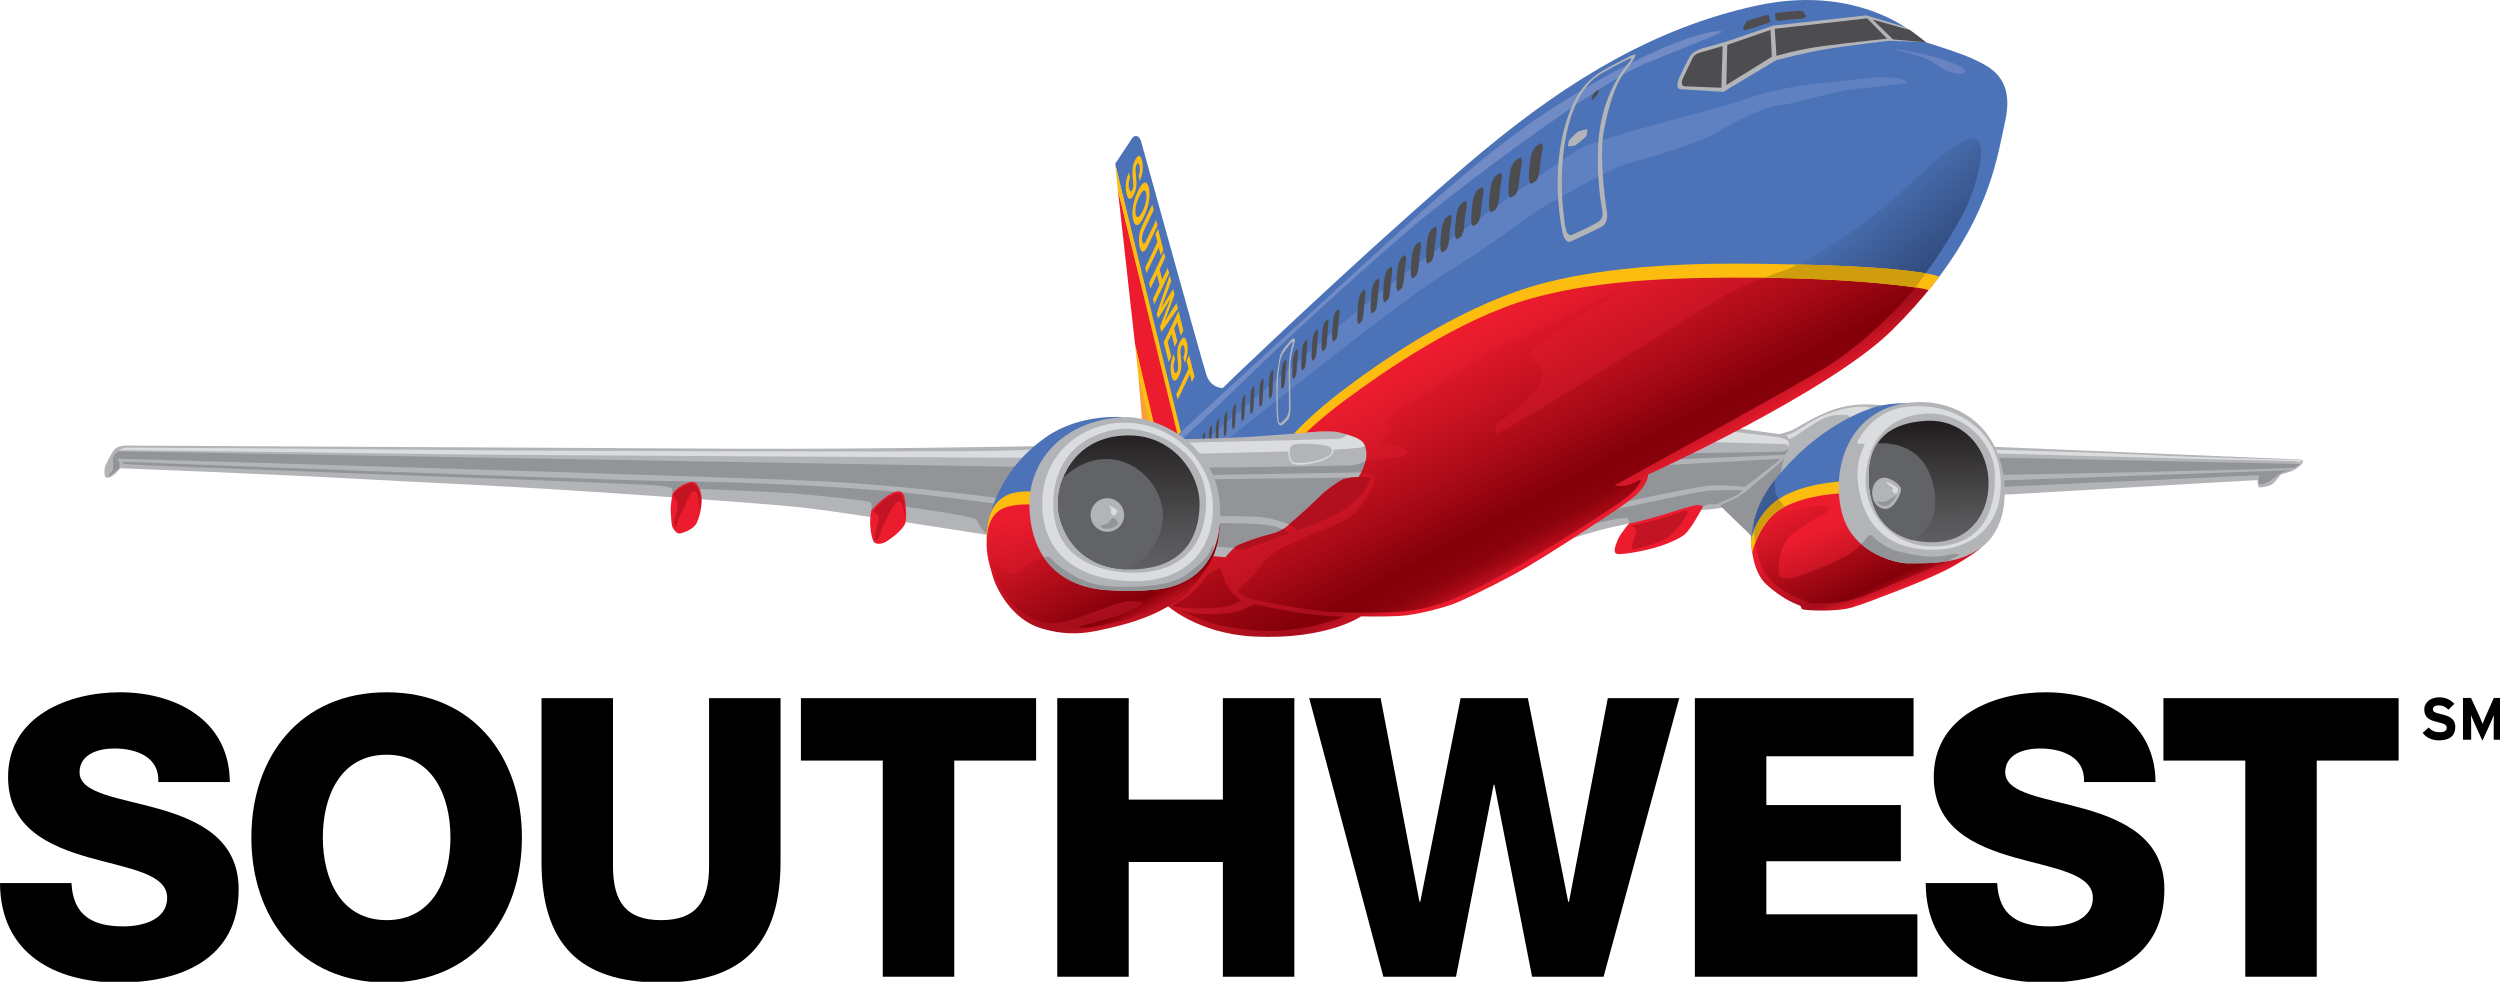 <?xml version="1.0" encoding="UTF-8" standalone="no"?>
<svg
   xmlns:dc="http://purl.org/dc/elements/1.1/"
   xmlns:cc="http://creativecommons.org/ns#"
   xmlns:rdf="http://www.w3.org/1999/02/22-rdf-syntax-ns#"
   xmlns:svg="http://www.w3.org/2000/svg"
   xmlns="http://www.w3.org/2000/svg"
   xmlns:sodipodi="http://sodipodi.sourceforge.net/DTD/sodipodi-0.dtd"
   xmlns:inkscape="http://www.inkscape.org/namespaces/inkscape"
   version="1.0"
   width="215.112"
   height="84.476"
   id="svg2"
   inkscape:version="0.47 r22583"
   sodipodi:docname="Southwest_Airlines_Logo.svg">
  <defs
     id="defs409">
    <inkscape:perspective
       sodipodi:type="inkscape:persp3d"
       inkscape:vp_x="0 : 121 : 1"
       inkscape:vp_y="0 : 1000 : 0"
       inkscape:vp_z="616 : 121 : 1"
       inkscape:persp3d-origin="308 : 80.666667 : 1"
       id="perspective413" />
  </defs>
  <sodipodi:namedview
     pagecolor="#ffffff"
     bordercolor="#666666"
     borderopacity="1"
     objecttolerance="10"
     gridtolerance="10"
     guidetolerance="10"
     inkscape:pageopacity="0"
     inkscape:pageshadow="2"
     inkscape:window-width="1280"
     inkscape:window-height="714"
     id="namedview407"
     showgrid="false"
     inkscape:zoom="0.87662338"
     inkscape:cx="307.557"
     inkscape:cy="120.779"
     inkscape:window-x="-4"
     inkscape:window-y="-4"
     inkscape:window-maximized="1"
     inkscape:current-layer="svg2" />
  <g
     id="g4"
     transform="matrix(0.35,0,0,0.35,-0.155,-0.077)">
    <g
       id="g6">
      <path
         d="m 600.029,182.239 c -1.709,0 -3.217,-0.717 -3.992,-1.864 l 1.486,-1.32 c 0.717,0.838 1.641,1.177 2.617,1.177 1.229,0 1.799,-0.339 1.799,-1.111 0,-0.664 -0.359,-0.955 -2.291,-1.394 -1.896,-0.442 -3.213,-1.051 -3.213,-3.067 0,-1.863 1.641,-3.01 3.668,-3.01 1.604,0 2.773,0.604 3.734,1.608 l -1.473,1.438 c -0.66,-0.67 -1.396,-1.061 -2.338,-1.061 -1.102,0 -1.471,0.48 -1.471,0.934 0,0.642 0.438,0.849 2.07,1.234 1.631,0.375 3.436,0.939 3.436,3.164 0.005,1.955 -1.229,3.272 -4.032,3.272 l 0,0 z"
         id="path8" />
      <path
         d="m 613.502,182.084 v -3.772 c 0,-0.556 0.031,-1.861 0.031,-2.265 -0.146,0.387 -0.459,1.119 -0.719,1.709 l -2.092,4.563 -2.078,-4.563 c -0.268,-0.59 -0.57,-1.322 -0.717,-1.709 0,0.399 0.029,1.709 0.029,2.265 v 3.772 h -2.01 v -10.281 h 1.979 l 2.141,4.662 c 0.262,0.574 0.57,1.351 0.707,1.719 0.133,-0.389 0.428,-1.139 0.689,-1.719 l 2.066,-4.662 h 2.027 v 10.281 h -2.053 l 0,0 z"
         id="path10" />
    </g>
    <polygon
       points="281.238,104.148 283.581,104.992 280.233,91.972 "
       id="polygon12"
       style="fill:#f8a03a" />
    <path
       d="m 301.208,95.628 c 0,0 -3.048,0.185 -4.184,-3.272 -1.133,-3.463 -16.098,-57.54 -16.098,-57.54 0,0 -0.264,-0.777 -0.788,-1.056 -0.984,-0.525 -1.648,0.866 -1.648,0.866 l -3.891,5.861 15.705,66.659 10.904,-11.518 z"
       id="path14"
       style="fill:#4c73b7" />
    <path
       d="m 275.227,46.677 15.077,60.469 c 0,0 -3.11,-1.66 -4.17,-2.176 -1.049,-0.518 -2.509,-1.1 -2.509,-1.1 l -4.156,-19.084 -4.242,-38.109 z"
       id="path16"
       style="fill:#ec1c2e" />
    <polygon
       points="275.255,46.973 290.248,108.333 291.166,108.112 274.599,40.487 "
       id="polygon18"
       style="fill:#fdbd10" />
    <polygon
       points="279.459,84.688 280.246,92.142 284.261,109.014 285.184,108.796 "
       id="polygon20"
       style="fill:#fdbd10" />
    <path
       d="m 256.888,109.885 c 0,0 -42.019,0.793 -74.589,0.651 -47.697,-0.22 -151.082,-0.784 -151.082,-0.784 0,0 -2.002,0.015 -2.829,1.178 -0.662,0.923 -2.074,3.59 -2.169,4.223 -0.104,0.63 -0.297,2.421 0.441,2.515 0.731,0.103 1.677,-0.536 2.196,-1.07 0.519,-0.527 1.138,-1.269 1.138,-1.269 0,0 37.314,1.463 55.393,2.46 18.083,1.001 36.265,1.78 52.349,2.799 16.085,1.014 50.352,3.343 60.03,4.414 9.67,1.067 45.55,6.744 45.55,6.744 0,0 6.831,-12.349 9.212,-16.152 2.379,-3.804 4.36,-5.709 4.36,-5.709 z"
       id="path22"
       style="fill:#b2b4b7" />
    <path
       d="m 244.982,124.014 c 0,0 -15.777,-2.084 -23.193,-2.792 -15.141,-1.446 -37.684,-2.509 -59.435,-2.792 -14.265,-0.187 -131.631,-4.681 -131.631,-4.681 0,0 0,0 0,0.47 0.005,0.47 109.396,4.148 128.645,5.184 2.524,0.132 5.832,0.42 6.156,0.891 0.315,0.469 0.246,1.257 0.246,1.257 l 5.588,-0.206 0.473,-0.948 c 0,0 18.914,0.622 27.747,1.489 8.833,0.867 14.672,1.447 14.99,1.922 0.316,0.465 0.092,1.891 0.092,1.891 l 7.479,-1.012 c 0,0 18.086,2.361 18.524,3.412 1.027,2.523 2.652,3.646 2.652,3.646 l 1.667,-7.731 z"
       id="path24"
       style="fill:#929497" />
    <path
       d="m 252.914,111.969 1.091,-1.271 c 0,0 -1.103,0.32 -16.539,0.454 -15.445,0.137 -98.228,0.021 -133.118,-0.359 -42.869,-0.465 -72.735,-0.51 -72.735,-0.51 0,0 -0.611,-0.061 -1.225,0.271 -0.612,0.326 -0.8,0.618 -0.8,0.618 0,0 -0.134,-0.259 1.963,-0.273 2.097,-0.019 61.244,0.727 77.562,0.98 16.307,0.251 142.942,0.882 142.942,0.882 l 0.859,-0.792 z"
       id="path26"
       style="fill:#dbdcdd" />
    <path
       d="m 384.227,133.353 c 0,0 8.947,-2.75 11.936,-3.41 2.996,-0.658 19.357,-4.112 22.033,-4.289 2.676,-0.176 5.99,-0.524 8.18,-1.178 2.205,-0.645 13.945,-9.735 14.707,-12.576 0.764,-2.845 -1.617,-4.716 -1.617,-4.716 l -13.725,-1.93 -22.459,9.655 -19.055,18.444 z"
       id="path28"
       style="fill:#b2b4b7" />
    <path
       d="m 415.027,111.654 c 0,0 22.91,-0.343 23.631,-0.415 0.734,-0.072 1.471,-0.751 1.471,-0.751 0,0 -0.295,0.806 -0.455,1.052 -0.166,0.26 -0.51,0.49 -0.51,0.49 l -27.047,1.14 2.91,-1.516 z"
       id="path30"
       style="fill:#929497" />
    <path
       d="m 406.594,114.722 31.51,-1.697 c 0,0 -0.217,0.341 -0.441,0.521 -0.217,0.175 -8.168,6.333 -8.168,6.333 0,0 -6.313,-0.57 -9.457,-0.228 -3.15,0.343 -22.664,4.451 -22.664,4.451 l 9.22,-9.38 z"
       id="path32"
       style="fill:#929497" />
    <path
       d="m 428.867,120.752 c 0,0 -0.775,0.873 -1.41,1.194 -0.621,0.318 -4.939,2.248 -4.939,2.248 0,0 -1.813,-0.061 -2.363,0.101 -0.547,0.166 -1.648,0.726 -1.648,0.726 l -17.691,4.416 c 0,0 0.393,-0.166 0.066,-1.105 -0.318,-0.945 -0.162,-0.867 -1.975,-0.697 -1.807,0.172 -9.203,1.977 -9.203,1.977 l 6.27,-3.838 c 0,0 20.926,-4.522 23.834,-4.858 2.915,-0.343 9.059,-0.164 9.059,-0.164 z"
       id="path34"
       style="fill:#929497" />
    <path
       d="m 421.672,108.914 17.492,0.479 c 0,0 0.801,0.072 0.881,0.465 0.082,0.391 0.479,0.629 0.479,0.629 0,0 0.619,-1.35 -0.105,-1.813 -0.705,-0.467 -2.912,-1 -2.912,-1 l -12.074,-1.47 -3.761,2.71 z"
       id="path36"
       style="fill:#dbdcdd" />
    <path
       d="M 289.529,118.004 289.44,107.86 c 0,0 7.078,-7.938 14.366,-14.938 7.299,-6.996 39.395,-37.376 61.084,-55.427 21.705,-18.046 42.969,-30.579 67.348,-35.888 27.018,-5.886 41.26,8.882 41.26,8.882 0,0 9.648,2.961 12.646,4.515 3.014,1.551 9.656,4.041 7.279,14.859 -1.83,8.297 -3.586,22.274 -17.553,40.076 0,0 -11.324,-2.634 -38.846,-2.182 -27.527,0.447 -48.959,0.215 -63.197,6.018 -14.238,5.792 -36.822,18.6 -43.709,24.121 -6.887,5.524 -15.441,12.745 -15.441,12.745 l -24.426,17.861 -0.722,-10.498 z"
       id="path38"
       style="fill:#4c73b7" />
    <path
       d="m 290.253,108.961 c 0,0 8.661,-7.952 17.102,-16.222 8.438,-8.273 24.702,-23.227 37.522,-34.368 12.828,-11.147 48.846,-37.938 59.838,-42.448 10.982,-4.507 16.953,-6.766 18.838,-7.722 1.881,-0.967 -10.619,-1.066 -41.438,18.638 -12.166,7.776 -23.801,17.857 -34.746,27.728 -10.953,9.863 -58.127,53.26 -58.127,53.26 l 1.011,1.134 z"
       id="path40"
       style="fill:#718bc6" />
    <path
       d="m 301.506,108.86 c 0,0 43.09,-34.625 53.127,-40.697 10.025,-6.076 21.723,-14.793 24.225,-16.39 2.51,-1.601 16.938,-9.926 21.342,-11.219 4.393,-1.303 16.662,-4.561 21.678,-7.441 5.023,-2.879 12.23,-6.725 16.33,-7.074 4.092,-0.353 11.945,-3.256 18.563,-3.946 6.605,-0.69 12.332,-1.454 12.332,-1.454 0.951,-0.009 -0.764,-2.377 -11.463,-1.029 -10.711,1.357 -17.582,1.366 -27.963,4.925 -10.359,3.556 -36.791,9.463 -42.111,12.977 -5.328,3.51 -41.045,28.41 -55.438,40.825 -14.387,12.414 -35.498,30.239 -35.498,30.239 l 4.876,0.284 z"
       id="path42"
       style="fill:#5f81c1" />
    <g
       id="g44">
      <g
         id="g46">
        <path
           d="m 378.037,44.697 c 0.43,-0.303 0.838,-1.651 0.943,-2.835 l 0,0 c 0.061,-0.843 0.16,-1.657 0.275,-2.503 l 0,0 c 0.113,-0.734 0.236,-1.438 0.375,-2.167 l 0,0 c 0.244,-1.235 -0.027,-1.952 -0.486,-1.697 l 0,0 c -0.316,0.187 -0.617,0.375 -0.943,0.566 l 0,0 c -0.514,0.325 -1.26,1.617 -1.465,2.86 l 0,0 c -0.121,0.825 -0.227,1.607 -0.309,2.431 l 0,0 c -0.068,0.757 -0.117,1.481 -0.127,2.243 l 0,0 c -0.029,1.217 0.279,2.059 0.865,1.667 l 0,0 c 0.3,-0.188 0.581,-0.367 0.872,-0.565 z"
           id="path48"
           style="fill:#4d4d4f" />
      </g>
      <path
         d="m 372.957,48.114 c 0.418,-0.308 0.813,-1.633 0.91,-2.799 l 0,0 c 0.063,-0.838 0.152,-1.634 0.271,-2.474 l 0,0 c 0.102,-0.718 0.221,-1.41 0.359,-2.135 l 0,0 c 0.227,-1.22 -0.029,-1.922 -0.471,-1.668 l 0,0 c -0.311,0.183 -0.604,0.363 -0.918,0.552 l 0,0 c -0.496,0.324 -1.201,1.593 -1.404,2.826 l 0,0 c -0.123,0.813 -0.221,1.586 -0.293,2.397 l 0,0 c -0.068,0.751 -0.113,1.461 -0.139,2.207 l 0,0 c -0.021,1.2 0.289,2.031 0.846,1.653 l 0,0 c 0.296,-0.196 0.556,-0.375 0.839,-0.559 z"
         id="path50"
         style="fill:#4d4d4f" />
      <path
         d="m 368.113,51.73 c 0.41,-0.3 0.781,-1.609 0.867,-2.754 l 0,0 c 0.063,-0.824 0.162,-1.613 0.268,-2.441 l 0,0 c 0.105,-0.712 0.217,-1.389 0.35,-2.102 l 0,0 c 0.217,-1.205 -0.029,-1.896 -0.455,-1.654 l 0,0 c -0.299,0.187 -0.574,0.364 -0.885,0.554 l 0,0 c -0.477,0.32 -1.154,1.572 -1.35,2.783 l 0,0 c -0.109,0.798 -0.203,1.562 -0.283,2.362 l 0,0 c -0.063,0.736 -0.104,1.438 -0.131,2.179 l 0,0 c -0.012,1.179 0.283,2 0.818,1.626 l 0,0 c 0.272,-0.192 0.538,-0.366 0.801,-0.553 z"
         id="path52"
         style="fill:#4d4d4f" />
      <path
         d="m 363.668,55.104 c 0.381,-0.297 0.74,-1.584 0.83,-2.714 l 0,0 c 0.064,-0.813 0.146,-1.589 0.25,-2.401 l 0,0 c 0.105,-0.703 0.209,-1.376 0.336,-2.074 l 0,0 c 0.205,-1.188 -0.02,-1.872 -0.439,-1.627 l 0,0 c -0.277,0.179 -0.555,0.361 -0.838,0.541 l 0,0 c -0.469,0.315 -1.107,1.547 -1.293,2.74 l 0,0 c -0.121,0.792 -0.205,1.543 -0.279,2.333 l 0,0 c -0.057,0.723 -0.1,1.415 -0.117,2.14 l 0,0 c -0.018,1.168 0.26,1.972 0.785,1.607 l 0,0 c 0.253,-0.185 0.507,-0.36 0.765,-0.545 z"
         id="path54"
         style="fill:#4d4d4f" />
      <path
         d="m 359.605,58.402 c 0.371,-0.29 0.719,-1.56 0.801,-2.672 l 0,0 c 0.057,-0.808 0.133,-1.57 0.24,-2.374 l 0,0 c 0.094,-0.693 0.199,-1.347 0.322,-2.043 l 0,0 c 0.195,-1.166 -0.029,-1.847 -0.43,-1.603 l 0,0 c -0.266,0.183 -0.523,0.356 -0.797,0.536 l 0,0 c -0.443,0.308 -1.063,1.526 -1.234,2.699 l 0,0 c -0.117,0.771 -0.201,1.52 -0.271,2.299 l 0,0 c -0.057,0.712 -0.1,1.395 -0.109,2.112 l 0,0 c -0.023,1.146 0.254,1.948 0.75,1.579 l 0,0 c 0.25,-0.18 0.492,-0.352 0.728,-0.533 z"
         id="path56"
         style="fill:#4d4d4f" />
      <path
         d="m 355.953,61.634 c 0.35,-0.287 0.676,-1.538 0.764,-2.637 l 0,0 c 0.045,-0.79 0.129,-1.548 0.221,-2.337 l 0,0 c 0.094,-0.681 0.188,-1.333 0.305,-2.012 l 0,0 c 0.193,-1.151 -0.029,-1.813 -0.396,-1.575 l 0,0 c -0.262,0.173 -0.512,0.348 -0.771,0.519 l 0,0 c -0.43,0.306 -1.014,1.51 -1.191,2.663 l 0,0 c -0.104,0.764 -0.184,1.5 -0.238,2.263 l 0,0 c -0.066,0.705 -0.105,1.38 -0.109,2.085 l 0,0 c -0.021,1.127 0.236,1.915 0.707,1.55 l 0,0 c 0.237,-0.172 0.466,-0.344 0.708,-0.519 z"
         id="path58"
         style="fill:#4d4d4f" />
      <path
         d="m 352.361,64.419 c 0.336,-0.289 0.65,-1.518 0.727,-2.595 l 0,0 c 0.049,-0.779 0.119,-1.522 0.225,-2.302 l 0,0 c 0.084,-0.667 0.172,-1.315 0.289,-1.981 l 0,0 c 0.176,-1.137 -0.035,-1.789 -0.395,-1.553 l 0,0 c -0.244,0.169 -0.477,0.34 -0.729,0.517 l 0,0 c -0.398,0.293 -0.969,1.475 -1.131,2.617 l 0,0 c -0.102,0.755 -0.182,1.473 -0.236,2.231 l 0,0 c -0.061,0.692 -0.082,1.353 -0.104,2.05 l 0,0 c -0.02,1.11 0.227,1.889 0.68,1.53 l 0,0 c 0.225,-0.172 0.446,-0.337 0.674,-0.514 z"
         id="path60"
         style="fill:#4d4d4f" />
      <path
         d="m 348.541,68.04 c 0.324,-0.277 0.613,-1.495 0.697,-2.557 l 0,0 c 0.043,-0.765 0.115,-1.496 0.205,-2.265 l 0,0 c 0.076,-0.661 0.166,-1.294 0.27,-1.95 l 0,0 c 0.182,-1.122 -0.016,-1.761 -0.363,-1.536 l 0,0 c -0.234,0.177 -0.463,0.338 -0.697,0.508 l 0,0 c -0.379,0.292 -0.928,1.459 -1.074,2.581 l 0,0 c -0.094,0.743 -0.174,1.453 -0.223,2.198 l 0,0 c -0.055,0.681 -0.084,1.334 -0.096,2.017 l 0,0 c -0.021,1.099 0.215,1.86 0.646,1.511 l 0,0 c 0.211,-0.172 0.424,-0.336 0.635,-0.507 z"
         id="path62"
         style="fill:#4d4d4f" />
      <path
         d="m 344.961,71.179 c 0.305,-0.278 0.588,-1.468 0.648,-2.52 l 0,0 c 0.053,-0.751 0.119,-1.472 0.209,-2.227 l 0,0 c 0.066,-0.652 0.152,-1.273 0.256,-1.927 l 0,0 c 0.162,-1.093 -0.023,-1.729 -0.352,-1.506 l 0,0 c -0.229,0.174 -0.441,0.336 -0.662,0.504 l 0,0 c -0.359,0.287 -0.875,1.434 -1.02,2.536 l 0,0 c -0.094,0.733 -0.158,1.431 -0.217,2.162 l 0,0 c -0.049,0.672 -0.076,1.319 -0.092,1.987 l 0,0 c -0.012,1.083 0.209,1.833 0.619,1.49 l 0,0 c 0.207,-0.167 0.406,-0.328 0.611,-0.499 z"
         id="path64"
         style="fill:#4d4d4f" />
      <path
         d="m 341.611,73.924 c 0.289,-0.267 0.553,-1.441 0.613,-2.473 l 0,0 c 0.045,-0.746 0.105,-1.45 0.191,-2.193 l 0,0 c 0.068,-0.64 0.145,-1.253 0.238,-1.893 l 0,0 c 0.154,-1.085 -0.016,-1.705 -0.324,-1.485 l 0,0 c -0.213,0.168 -0.416,0.323 -0.631,0.492 l 0,0 c -0.344,0.285 -0.824,1.409 -0.957,2.495 l 0,0 c -0.09,0.724 -0.162,1.412 -0.205,2.128 l 0,0 c -0.051,0.663 -0.076,1.293 -0.1,1.959 l 0,0 c -0.006,1.061 0.211,1.802 0.598,1.461 l 0,0 c 0.195,-0.164 0.382,-0.324 0.577,-0.491 z"
         id="path66"
         style="fill:#4d4d4f" />
      <path
         d="m 338.492,76.672 c 0.277,-0.265 0.525,-1.425 0.582,-2.442 l 0,0 c 0.045,-0.729 0.104,-1.425 0.18,-2.158 l 0,0 c 0.063,-0.628 0.141,-1.23 0.229,-1.861 l 0,0 c 0.145,-1.066 -0.016,-1.679 -0.316,-1.458 l 0,0 c -0.195,0.167 -0.379,0.318 -0.576,0.482 l 0,0 c -0.334,0.278 -0.785,1.392 -0.918,2.46 l 0,0 c -0.078,0.705 -0.146,1.386 -0.189,2.088 l 0,0 c -0.051,0.657 -0.07,1.278 -0.088,1.929 l 0,0 c -0.01,1.044 0.193,1.773 0.559,1.442 l 0,0 c 0.18,-0.164 0.361,-0.318 0.537,-0.482 z"
         id="path68"
         style="fill:#4d4d4f" />
      <g
         id="g70">
        <path
           d="m 335.143,79.297 c 0.252,-0.264 0.492,-1.403 0.549,-2.398 l 0,0 c 0.041,-0.722 0.088,-1.408 0.168,-2.125 l 0,0 c 0.057,-0.622 0.129,-1.213 0.213,-1.833 l 0,0 c 0.133,-1.049 -0.021,-1.652 -0.293,-1.437 l 0,0 c -0.191,0.162 -0.375,0.309 -0.563,0.48 l 0,0 c -0.305,0.268 -0.736,1.362 -0.854,2.416 l 0,0 c -0.074,0.696 -0.137,1.362 -0.176,2.056 l 0,0 c -0.039,0.642 -0.07,1.254 -0.076,1.895 l 0,0 c -0.02,1.029 0.178,1.747 0.523,1.421 l 0,0 c 0.173,-0.161 0.333,-0.314 0.509,-0.475 z"
           id="path72"
           style="fill:#4d4d4f" />
      </g>
      <g
         id="g74">
        <path
           d="m 328.875,83.659 c 0.232,-0.249 0.449,-1.333 0.506,-2.277 l 0,0 c 0.021,-0.681 0.082,-1.338 0.145,-2.021 l 0,0 c 0.061,-0.588 0.115,-1.146 0.186,-1.736 l 0,0 c 0.135,-1 -0.01,-1.57 -0.266,-1.368 l 0,0 c -0.162,0.156 -0.33,0.299 -0.506,0.454 l 0,0 c -0.273,0.254 -0.664,1.297 -0.77,2.294 l 0,0 c -0.068,0.664 -0.123,1.293 -0.16,1.958 l 0,0 c -0.045,0.61 -0.061,1.193 -0.076,1.8 l 0,0 c -0.014,0.978 0.162,1.657 0.479,1.346 l 0,0 c 0.151,-0.152 0.308,-0.295 0.462,-0.45 z"
           id="path76"
           style="fill:#4d4d4f" />
      </g>
      <path
         d="m 326.213,86.058 c 0.221,-0.244 0.42,-1.305 0.471,-2.234 l 0,0 c 0.039,-0.671 0.076,-1.311 0.143,-1.981 l 0,0 c 0.049,-0.578 0.111,-1.132 0.188,-1.705 l 0,0 c 0.109,-0.978 -0.025,-1.542 -0.26,-1.339 l 0,0 c -0.16,0.147 -0.314,0.292 -0.475,0.443 l 0,0 c -0.266,0.254 -0.633,1.271 -0.734,2.25 l 0,0 c -0.066,0.649 -0.109,1.271 -0.156,1.918 l 0,0 c -0.025,0.602 -0.055,1.171 -0.061,1.769 l 0,0 c -0.01,0.956 0.154,1.625 0.453,1.32 l 0,0 c 0.148,-0.151 0.286,-0.291 0.431,-0.441 z"
         id="path78"
         style="fill:#4d4d4f" />
      <path
         d="m 323.715,88.378 c 0.211,-0.242 0.385,-1.282 0.438,-2.19 l 0,0 c 0.033,-0.659 0.076,-1.285 0.131,-1.944 l 0,0 c 0.051,-0.569 0.111,-1.105 0.172,-1.674 l 0,0 c 0.105,-0.951 -0.018,-1.51 -0.232,-1.31 l 0,0 c -0.154,0.148 -0.303,0.292 -0.447,0.438 l 0,0 c -0.248,0.248 -0.596,1.243 -0.695,2.205 l 0,0 c -0.055,0.639 -0.104,1.243 -0.139,1.878 l 0,0 c -0.031,0.584 -0.055,1.143 -0.064,1.733 l 0,0 c -0.006,0.937 0.154,1.591 0.432,1.293 l 0,0 c 0.132,-0.141 0.265,-0.291 0.404,-0.429 z"
         id="path80"
         style="fill:#4d4d4f" />
      <path
         d="m 321.133,90.773 c 0.191,-0.233 0.369,-1.258 0.414,-2.146 l 0,0 c 0.02,-0.642 0.061,-1.261 0.121,-1.902 l 0,0 c 0.039,-0.553 0.102,-1.081 0.154,-1.637 l 0,0 c 0.102,-0.933 -0.016,-1.481 -0.221,-1.287 l 0,0 c -0.137,0.141 -0.277,0.282 -0.42,0.425 l 0,0 c -0.232,0.244 -0.561,1.221 -0.641,2.161 l 0,0 c -0.051,0.625 -0.1,1.222 -0.133,1.84 l 0,0 c -0.029,0.578 -0.051,1.128 -0.063,1.701 l 0,0 c -0.008,0.919 0.145,1.56 0.402,1.268 l 0,0 c 0.133,-0.148 0.26,-0.278 0.387,-0.423 z"
         id="path82"
         style="fill:#4d4d4f" />
      <g
         id="g84">
        <path
           d="m 318.863,92.928 c 0.18,-0.226 0.344,-1.227 0.385,-2.101 l 0,0 c 0.025,-0.629 0.066,-1.227 0.111,-1.857 l 0,0 c 0.043,-0.541 0.092,-1.061 0.148,-1.603 l 0,0 c 0.094,-0.921 -0.018,-1.45 -0.211,-1.26 l 0,0 c -0.127,0.138 -0.254,0.271 -0.387,0.418 l 0,0 c -0.217,0.234 -0.516,1.195 -0.598,2.114 l 0,0 c -0.051,0.613 -0.092,1.194 -0.123,1.808 l 0,0 c -0.029,0.564 -0.043,1.1 -0.053,1.657 l 0,0 c -0.006,0.902 0.137,1.526 0.375,1.239 l 0,0 c 0.119,-0.142 0.234,-0.272 0.353,-0.415 z"
           id="path86"
           style="fill:#4d4d4f" />
      </g>
      <g
         id="g88">
        <path
           d="m 316.047,95.355 c 0.168,-0.223 0.32,-1.2 0.357,-2.057 l 0,0 c 0.014,-0.614 0.049,-1.2 0.102,-1.819 l 0,0 c 0.031,-0.53 0.076,-1.039 0.133,-1.569 l 0,0 c 0.082,-0.898 -0.018,-1.415 -0.193,-1.238 l 0,0 c -0.127,0.145 -0.236,0.274 -0.357,0.413 l 0,0 c -0.199,0.239 -0.479,1.172 -0.549,2.069 l 0,0 c -0.053,0.602 -0.084,1.171 -0.109,1.769 l 0,0 c -0.029,0.548 -0.043,1.072 -0.051,1.62 l 0,0 c -0.008,0.882 0.115,1.497 0.342,1.22 l 0,0 c 0.104,-0.14 0.214,-0.271 0.325,-0.408 z"
           id="path90"
           style="fill:#4d4d4f" />
      </g>
      <g
         id="g92">
        <path
           d="m 313.023,97.798 c 0.15,-0.229 0.275,-1.206 0.295,-2.06 l 0,0 c 0.004,-0.619 0.033,-1.206 0.057,-1.826 l 0,0 c 0.031,-0.531 0.064,-1.04 0.098,-1.57 l 0,0 c 0.064,-0.896 -0.039,-1.417 -0.197,-1.227 l 0,0 c -0.111,0.138 -0.217,0.271 -0.328,0.414 l 0,0 c -0.188,0.237 -0.42,1.178 -0.479,2.083 l 0,0 c -0.029,0.592 -0.057,1.165 -0.072,1.765 l 0,0 c -0.012,0.552 -0.018,1.073 -0.012,1.624 l 0,0 c 0.012,0.879 0.137,1.489 0.338,1.211 l 0,0 c 0.109,-0.144 0.207,-0.278 0.3,-0.414 z"
           id="path94"
           style="fill:#4d4d4f" />
      </g>
      <path
         d="m 310.625,99.783 c 0.145,-0.216 0.262,-1.17 0.277,-2.002 l 0,0 c 0.012,-0.596 0.031,-1.166 0.061,-1.767 l 0,0 c 0.021,-0.51 0.057,-1.007 0.094,-1.521 l 0,0 c 0.063,-0.874 -0.037,-1.374 -0.197,-1.194 l 0,0 c -0.1,0.14 -0.205,0.268 -0.316,0.403 l 0,0 c -0.17,0.232 -0.404,1.145 -0.453,2.018 l 0,0 c -0.031,0.577 -0.053,1.133 -0.07,1.713 l 0,0 c -0.012,0.532 -0.012,1.044 -0.006,1.575 l 0,0 c 0.006,0.856 0.121,1.454 0.32,1.174 l 0,0 c 0.099,-0.137 0.19,-0.265 0.29,-0.399 z"
         id="path96"
         style="fill:#4d4d4f" />
      <path
         d="m 308.375,101.528 c 0.138,-0.217 0.25,-1.133 0.265,-1.935 l 0,0 c 0.012,-0.581 0.035,-1.133 0.063,-1.713 l 0,0 c 0.027,-0.498 0.053,-0.978 0.088,-1.481 l 0,0 c 0.057,-0.84 -0.035,-1.329 -0.182,-1.151 l 0,0 c -0.104,0.129 -0.199,0.261 -0.303,0.386 l 0,0 c -0.167,0.224 -0.387,1.111 -0.433,1.959 l 0,0 c -0.036,0.561 -0.063,1.1 -0.071,1.661 l 0,0 c -0.017,0.518 -0.017,1.01 -0.017,1.522 l 0,0 c 0.011,0.835 0.134,1.405 0.314,1.138 l 0,0 c 0.101,-0.129 0.191,-0.254 0.276,-0.386 z"
         id="path98"
         style="fill:#4d4d4f" />
      <path
         d="m 306.177,103.335 c 0.132,-0.2 0.237,-1.1 0.254,-1.874 l 0,0 c 0.006,-0.557 0.025,-1.09 0.055,-1.657 l 0,0 c 0.022,-0.482 0.053,-0.946 0.084,-1.428 l 0,0 c 0.059,-0.818 -0.034,-1.292 -0.172,-1.12 l 0,0 c -0.098,0.125 -0.195,0.25 -0.295,0.374 l 0,0 c -0.159,0.223 -0.363,1.077 -0.414,1.897 l 0,0 c -0.025,0.541 -0.05,1.063 -0.061,1.608 l 0,0 c -0.015,0.499 -0.015,0.975 -0.015,1.481 l 0,0 c 0.009,0.793 0.126,1.35 0.297,1.096 l 0,0 c 0.095,-0.128 0.184,-0.249 0.267,-0.377 z"
         id="path100"
         style="fill:#4d4d4f" />
      <path
         d="m 303.888,105.336 c 0.127,-0.198 0.226,-1.062 0.238,-1.813 l 0,0 c 0.008,-0.543 0.026,-1.061 0.054,-1.602 l 0,0 c 0.019,-0.469 0.049,-0.913 0.078,-1.384 l 0,0 c 0.056,-0.79 -0.033,-1.243 -0.166,-1.083 l 0,0 c -0.094,0.122 -0.186,0.245 -0.275,0.369 l 0,0 c -0.151,0.209 -0.348,1.034 -0.395,1.832 l 0,0 c -0.031,0.52 -0.049,1.022 -0.06,1.55 l 0,0 c -0.012,0.483 -0.018,0.946 -0.012,1.425 l 0,0 c 0.012,0.777 0.118,1.316 0.289,1.07 l 0,0 c 0.076,-0.126 0.161,-0.243 0.249,-0.364 z"
         id="path102"
         style="fill:#4d4d4f" />
      <path
         d="m 301.798,107.077 c 0.118,-0.188 0.217,-1.022 0.227,-1.747 l 0,0 c 0.009,-0.525 0.031,-1.024 0.05,-1.548 l 0,0 c 0.022,-0.455 0.044,-0.887 0.078,-1.334 l 0,0 c 0.051,-0.765 -0.034,-1.206 -0.161,-1.047 l 0,0 c -0.087,0.121 -0.172,0.233 -0.26,0.354 l 0,0 c -0.143,0.2 -0.338,0.997 -0.375,1.769 l 0,0 c -0.027,0.504 -0.05,0.992 -0.063,1.5 l 0,0 c -0.004,0.469 -0.01,0.913 -0.01,1.383 l 0,0 c 0.01,0.745 0.109,1.262 0.27,1.025 l 0,0 c 0.084,-0.118 0.167,-0.233 0.244,-0.355 z"
         id="path104"
         style="fill:#4d4d4f" />
      <path
         d="m 299.787,108.748 c 0.111,-0.185 0.203,-0.991 0.218,-1.689 l 0,0 c 0.004,-0.507 0.021,-0.987 0.042,-1.496 l 0,0 c 0.023,-0.437 0.045,-0.852 0.078,-1.288 l 0,0 c 0.042,-0.735 -0.033,-1.158 -0.155,-1.008 l 0,0 c -0.082,0.114 -0.161,0.224 -0.248,0.343 l 0,0 c -0.134,0.191 -0.311,0.965 -0.354,1.699 l 0,0 c -0.022,0.496 -0.042,0.96 -0.056,1.452 l 0,0 c -0.006,0.449 -0.006,0.88 -0.006,1.333 l 0,0 c 0.006,0.723 0.105,1.221 0.256,0.992 l 0,0 c 0.069,-0.116 0.148,-0.226 0.225,-0.338 z"
         id="path106"
         style="fill:#4d4d4f" />
      <path
         d="m 298.088,110.011 c 0.104,-0.177 0.192,-0.948 0.202,-1.625 l 0,0 c 0.009,-0.484 0.025,-0.95 0.045,-1.438 l 0,0 c 0.014,-0.417 0.038,-0.821 0.066,-1.243 l 0,0 c 0.045,-0.706 -0.028,-1.115 -0.145,-0.966 l 0,0 c -0.076,0.112 -0.154,0.215 -0.233,0.328 l 0,0 c -0.124,0.188 -0.296,0.928 -0.336,1.641 l 0,0 c -0.021,0.477 -0.041,0.923 -0.051,1.393 l 0,0 c -0.005,0.438 -0.011,0.851 -0.005,1.283 l 0,0 c 0.005,0.701 0.101,1.182 0.243,0.958 l 0,0 c 0.069,-0.112 0.141,-0.217 0.214,-0.331 z"
         id="path108"
         style="fill:#4d4d4f" />
      <path
         d="m 296.393,111.521 c 0.101,-0.168 0.181,-0.917 0.188,-1.563 l 0,0 c 0.008,-0.472 0.021,-0.917 0.047,-1.381 l 0,0 c 0.015,-0.406 0.034,-0.797 0.059,-1.195 l 0,0 c 0.044,-0.686 -0.028,-1.08 -0.128,-0.94 l 0,0 c -0.082,0.107 -0.151,0.211 -0.226,0.316 l 0,0 c -0.118,0.18 -0.284,0.896 -0.313,1.58 l 0,0 c -0.022,0.459 -0.041,0.891 -0.049,1.339 l 0,0 c -0.013,0.424 -0.013,0.822 -0.013,1.237 l 0,0 c 0.006,0.669 0.095,1.138 0.232,0.92 l 0,0 c 0.065,-0.104 0.138,-0.209 0.203,-0.313 z"
         id="path110"
         style="fill:#4d4d4f" />
      <g
         id="g112">
        <path
           d="m 294.929,112.788 c 0.088,-0.16 0.166,-0.879 0.176,-1.502 l 0,0 c 0.008,-0.449 0.017,-0.88 0.042,-1.328 l 0,0 c 0.017,-0.39 0.034,-0.761 0.062,-1.151 l 0,0 c 0.037,-0.655 -0.027,-1.028 -0.131,-0.895 l 0,0 c -0.07,0.105 -0.137,0.2 -0.206,0.3 l 0,0 c -0.115,0.174 -0.265,0.864 -0.295,1.518 l 0,0 c -0.023,0.438 -0.028,0.854 -0.04,1.289 l 0,0 c -0.012,0.402 -0.017,0.784 -0.012,1.187 l 0,0 c 0.012,0.645 0.09,1.091 0.217,0.889 l 0,0 c 0.06,-0.107 0.121,-0.208 0.187,-0.307 z"
           id="path114"
           style="fill:#4d4d4f" />
      </g>
    </g>
    <path
       d="m 291.491,108.165 c 0,0 7.251,-0.064 14.187,-0.439 6.928,-0.377 19.369,-1.436 19.369,-1.436 l 4.727,-0.354 7.59,2.932 -1.809,9.469 -5.977,1.154 -13.924,12.255 -10.375,3.404 -3.288,2.709 -4.891,-0.271 c 0,0 2.067,-16.569 -1.605,-22.37 -3.676,-5.798 -4.004,-7.053 -4.004,-7.053 z"
       id="path116"
       style="fill:#b2b4b7" />
    <path
       d="m 300.129,128.84 c 0,0 6.935,-0.065 10.717,0.326 3.791,0.387 5.479,1.42 5.479,1.42 0,0 -8.854,2.651 -9.634,3.287 -0.784,0.637 -2.354,1.133 -2.354,1.133 l -5.522,-0.433 1.314,-5.733 z"
       id="path118"
       style="fill:#929497" />
    <path
       d="M 250.106,114.984 29.587,111.172 c 0,0 -1.402,0.702 -1.395,1.969 0.016,1.267 0.205,2.361 -0.135,2.794 -0.342,0.435 -1.229,1.451 -0.881,1.389 0.342,-0.063 2.459,-1.747 2.598,-2.155 0.144,-0.403 0.104,-1.525 -0.16,-1.669 -0.261,-0.141 -0.433,-0.511 0.026,-0.514 0.459,-0.004 152.299,4.489 173.216,5.561 20.914,1.083 43.112,4.145 43.112,4.145 l 4.138,-7.708 z"
       id="path120"
       style="fill:#929497" />
    <path
       d="m 336.791,116.327 0.184,-3.152 c 0,0 -0.311,0.425 -2.51,1.076 -2.199,0.648 -3.676,0.35 -6.295,0.472 -2.625,0.131 -31.102,0.479 -31.102,0.479 0,0 0.378,0.527 0.861,1.781 l 38.862,-0.656 z"
       id="path122"
       style="fill:#929497" />
    <path
       d="m 298.356,118.033 c 0.442,1.325 1.001,3.725 1.095,4.924 0.236,3.047 0.242,4.2 0.242,4.2 0,0 7.568,-0.166 11.04,0.224 3.467,0.385 7.688,2.14 7.688,2.14 l 17.893,-8.249 -0.133,-3.678 -37.825,0.439 z"
       id="path124"
       style="fill:#929497" />
    <path
       d="m 294.52,111.759 c 0,0 27.933,-0.664 30.458,-0.79 2.521,-0.128 9.242,-0.502 10.396,-0.828 1.152,-0.328 1.881,-1.274 0.293,-2.104 -1.576,-0.828 -4.422,-1.325 -4.422,-1.325 0,0 0.648,1.256 -1.979,1.382 -2.635,0.127 -19.648,0.592 -22.903,0.622 -3.256,0.024 -14.393,0.335 -14.393,0.335 l 2.55,2.708 z"
       id="path126"
       style="fill:#dbdcdd" />
    <linearGradient
       id="SVGID_1_"
       gradientUnits="userSpaceOnUse"
       x1="776.104"
       y1="-557.27"
       x2="829.385"
       y2="-655.308"
       gradientTransform="matrix(0.488,0,0,-0.488,-13.692,-192.512)">
      <stop
         offset="0"
         style="stop-color:#EC1C2E"
         id="stop129" />
      <stop
         offset="0.826"
         style="stop-color:#A60D1B"
         id="stop131" />
      <stop
         offset="1"
         style="stop-color:#EC1C2E"
         id="stop133" />
    </linearGradient>
    <path
       d="m 287.329,145.133 -0.209,3.729 c 0,0 7.626,7.181 21.659,7.845 18.002,0.85 26.275,-4.957 26.275,-4.957 0,0 4.725,0.118 9.143,-0.078 4.41,-0.192 10.943,-2.067 13.055,-2.791 1.891,-0.651 7.844,-3.383 16.162,-7.867 5.229,-2.817 23.479,-14.629 27.582,-17.729 4.852,-3.67 4.613,-6.395 4.613,-6.395 0,0 44.479,-20.195 59.947,-35.459 4.021,-3.969 7.418,-7.797 10.285,-11.462 0,0 -3.514,-1.787 -15.184,-2 -11.662,-0.209 -50.965,-1.022 -62.709,0.548 -11.756,1.574 -23.916,4.41 -34.281,9.128 -10.361,4.713 -35.848,22.267 -38.867,24.923 -3.02,2.653 -4.891,4.128 -4.891,4.128 0,0 1.465,-0.099 2.965,-0.232 2.359,-0.195 5.365,-0.392 7.211,0.155 3.359,0.98 5.416,1.458 6.025,3.518 1.076,3.668 -1.725,7.374 -1.725,7.374 0,0 -2.939,0.025 -4.195,0.772 -1.254,0.744 -3.664,2.342 -5.322,4.035 -1.664,1.695 -7.92,7.429 -9.283,8.166 -1.357,0.754 -2.303,0.969 -3.66,1.301 -1.365,0.32 -6.602,2.052 -7.647,2.789 -1.036,0.748 -2.603,2.654 -2.603,2.654 l -2.939,-0.287 c 0,0 -3.014,4.963 -6.047,6.461 -3.027,1.497 -5.36,1.731 -5.36,1.731 z"
       id="path135"
       style="fill:url(#SVGID_1_)" />
    <path
       d="m 254.896,122.192 c 0,0 -4.889,0.039 -6.616,0.688 -1.725,0.642 -3.431,3.651 -3.891,5.237 -0.365,1.244 -1.345,2.66 -1.345,2.66 0,0 0.521,-4.366 2.555,-8.821 2.159,-4.746 5.706,-9.868 12.008,-14.289 8.453,-5.931 19.148,-4.893 19.148,-4.893 0,0 -14.282,3.119 -17.063,9.445 -2.778,6.333 -4.796,9.973 -4.796,9.973 z"
       id="path137"
       style="fill:#4c73b7" />
    <path
       d="m 214.66,125.698 c 0,0 -0.383,1.498 -0.284,3.627 0.095,2.017 0.587,4.039 1.116,4.343 0.531,0.315 1.288,0.36 2.311,-0.041 1.021,-0.404 4.547,-3.031 5.162,-4.695 0.615,-1.655 -0.059,-6.457 -0.3,-6.934 -0.238,-0.469 -0.501,-1.141 -1.66,-0.979 -1.209,0.164 -2.592,1.175 -3.769,2.132 -1.174,0.955 -2.576,2.547 -2.576,2.547 z"
       id="path139"
       style="fill:#ec1c2e" />
    <path
       d="m 165.77,121.551 c 0,0 -0.525,2.922 -0.437,4.496 0.096,1.576 0.19,3.229 0.427,3.776 0.242,0.552 1.043,1.646 1.75,1.563 0.708,-0.082 3.461,-0.979 4.233,-2.644 0.775,-1.651 1.223,-4.022 1.212,-5.521 -0.011,-1.498 -0.338,-2.598 -0.738,-3.222 -0.398,-0.63 -0.563,-1.338 -1.59,-1.325 -1.025,0.01 -2.553,0.883 -3.217,1.287 -0.786,0.482 -1.64,1.59 -1.64,1.59 z"
       id="path141"
       style="fill:#ec1c2e" />
    <path
       d="m 278.272,43.935 c -0.196,0.431 -0.538,1.42 -0.248,2.595 0.153,0.638 0.423,1.17 0.805,0.358 0.282,-0.593 0.243,-1.239 0.165,-2.112 l -0.083,-0.879 c -0.115,-1.333 -0.232,-2.609 0.568,-4.287 0.41,-0.85 1.219,-1.962 1.737,0.129 0.485,1.974 -0.117,4.031 -0.562,4.976 L 280.34,43.42 c 0.154,-0.37 0.508,-1.292 0.218,-2.464 -0.125,-0.509 -0.382,-0.901 -0.714,-0.209 -0.28,0.591 -0.24,1.138 -0.214,1.479 l 0.17,2.033 c 0.1,1.131 0.095,2.364 -0.563,3.731 -1.094,2.294 -1.68,0.521 -1.818,-0.042 -0.58,-2.348 0.089,-4.356 0.538,-5.305 l 0.315,1.292 z"
       id="path143"
       style="fill:#fdbd10" />
    <path
       d="m 282.859,46.301 c 0.212,0.851 0.557,3.532 -1.157,7.107 -1.712,3.582 -2.476,1.769 -2.681,0.918 -0.209,-0.851 -0.558,-3.532 1.155,-7.107 1.714,-3.577 2.477,-1.772 2.683,-0.918 z m -3.197,6.682 c 0.177,0.722 0.689,1.21 1.709,-0.917 1.023,-2.134 1.023,-3.692 0.84,-4.414 -0.18,-0.729 -0.681,-1.221 -1.706,0.915 -1.019,2.128 -1.019,3.686 -0.843,4.416 z"
       id="path145"
       style="fill:#fdbd10" />
    <path
       d="m 282.64,60.65 c -0.959,2.004 -1.623,1.841 -2.026,0.215 -0.145,-0.589 -0.278,-1.635 -0.061,-2.968 0.135,-0.815 0.402,-1.565 0.756,-2.351 l 2.423,-5.05 0.336,1.367 -2.366,4.95 c -0.508,1.056 -0.603,2.05 -0.446,2.681 0.225,0.92 0.57,0.771 1.01,-0.159 l 2.407,-5.021 0.342,1.372 -2.375,4.964 z"
       id="path147"
       style="fill:#fdbd10" />
    <path
       d="m 282.305,67.356 -0.329,-1.345 3.004,-6.274 -0.487,-1.945 0.647,-1.352 1.299,5.24 -0.648,1.346 -0.479,-1.94 -3.007,6.27 z"
       id="path149"
       style="fill:#fdbd10" />
    <linearGradient
       id="SVGID_2_"
       gradientUnits="userSpaceOnUse"
       x1="783.685"
       y1="-537.945"
       x2="847.772"
       y2="-657.574"
       gradientTransform="matrix(0.488,0,0,-0.488,-13.692,-192.512)">
      <stop
         offset="0"
         style="stop-color:#EC1C2E"
         id="stop152" />
      <stop
         offset="0.124"
         style="stop-color:#E41A2B"
         id="stop154" />
      <stop
         offset="0.313"
         style="stop-color:#CF1424"
         id="stop156" />
      <stop
         offset="0.543"
         style="stop-color:#AD0B18"
         id="stop158" />
      <stop
         offset="0.775"
         style="stop-color:#830009"
         id="stop160" />
      <stop
         offset="0.84"
         style="stop-color:#86010A"
         id="stop162" />
      <stop
         offset="0.881"
         style="stop-color:#8E030D"
         id="stop164" />
      <stop
         offset="0.915"
         style="stop-color:#9D0712"
         id="stop166" />
      <stop
         offset="0.946"
         style="stop-color:#B20C1A"
         id="stop168" />
      <stop
         offset="0.974"
         style="stop-color:#CD1423"
         id="stop170" />
      <stop
         offset="1"
         style="stop-color:#EC1C2E"
         id="stop172" />
    </linearGradient>
    <path
       d="m 336.129,113.638 c 0,0 1.381,-0.285 2.945,-0.48 1.564,-0.199 7.984,-0.488 7.334,-1.957 -0.631,-1.462 -6.521,-1.833 -6.521,-1.833 l 2.908,-3.806 -1.691,-1.037 c 0,0 0.43,-2.263 5.627,-5.093 6.279,-3.419 12.529,-8.938 21.949,-13.431 9.41,-4.493 18.908,-9.38 18.908,-9.38 l 12.006,-5.308 c 0,0 -18.75,11.852 -21.885,14.192 -3.129,2.336 4.875,4.995 0.51,10.288 -4.361,5.295 -9.801,8.494 -9.801,8.494 0,0 -0.828,2.107 0.021,2.52 0.619,0.305 35.02,-21.026 53.725,-32.616 7.002,-4.344 16.326,-7.082 16.326,-7.082 l 20.795,-0.286 3.803,1.542 9.883,0.546 c 0,0 -10.602,13.752 -24.398,22.066 -8.277,4.993 -51.23,28.605 -51.23,28.605 0,0 1.646,0.274 2.941,-0.024 1.885,-0.437 3.563,-1.501 3.563,-1.501 0,0 0.223,1.888 -5.211,5.719 -5.428,3.823 -25.678,16.659 -35.904,21.43 -2.98,1.393 -10.336,5.373 -20.594,5.537 -7.586,0.129 -10.738,0.238 -16.395,-0.271 -6.779,-0.631 -17.989,-2.896 -19.089,-3.516 -1.119,-0.625 -2.538,-1.08 -1.603,-2.033 0.946,-0.957 3.136,-2.549 4.995,-5.246 1.25,-1.803 3.125,-3.653 6.418,-5.256 3.301,-1.604 8.711,-3.752 10.678,-4.513 3.775,-1.446 6.119,-3.045 7.686,-5.104 1.557,-2.063 3.418,-5.069 3.563,-6.647 0.139,-1.579 -3.289,-1.804 -3.289,-1.804 0.486,-0.846 0.861,-1.908 1.027,-2.715 z"
       id="path174"
       style="fill:url(#SVGID_2_)" />
    <g
       id="g176">
      <path
         d="m 337.061,117.514 c -0.174,-0.026 -1.299,-0.028 -2.658,-0.028 -0.006,0.002 -0.016,0.024 -0.016,0.024 0,0 -2.939,0.025 -4.195,0.772 -1.254,0.744 -3.662,2.342 -5.32,4.035 -1.256,1.283 -5.113,4.84 -7.525,6.849 0.154,0.063 0.328,0.137 0.455,0.196 0.396,0.199 1.504,1.248 1.504,1.248 0,0 8.711,-2.895 12.01,-5.383 3.604,-2.715 5.162,-5.167 5.584,-6.152 0.411,-0.989 0.637,-1.482 0.161,-1.561 z"
         id="path178"
         style="fill:#b2101f" />
      <path
         d="m 304.279,134.573 c -0.152,0.111 -0.318,0.25 -0.491,0.396 0.096,0.024 0.183,0.043 0.283,0.065 0.921,0.216 1.36,0.541 2.001,0.369 0.84,-0.221 3.622,-1.229 5.842,-2.035 2.23,-0.805 5.402,-2.049 5.402,-2.049 0,0 -0.354,-0.442 -0.826,-0.68 -0.184,-0.1 -0.416,-0.209 -0.646,-0.316 -0.094,0.068 -0.184,0.127 -0.256,0.16 -1.357,0.754 -2.303,0.97 -3.662,1.301 -1.365,0.32 -6.601,2.052 -7.647,2.789 z"
         id="path180"
         style="fill:#b2101f" />
    </g>
    <path
       d="m 284.895,67.748 -1.633,3.419 -0.33,-1.343 3.646,-7.627 0.331,1.348 -1.379,2.888 0.617,2.513 1.381,-2.885 0.335,1.346 -3.646,7.619 -0.331,-1.348 1.634,-3.419 -0.625,-2.511 z"
       id="path182"
       style="fill:#fdbd10" />
    <path
       d="m 288.011,67.881 0.352,1.435 c -1.788,4.993 -2.022,5.611 -2.413,6.594 l 0.005,0.023 c 0.412,-0.686 0.805,-1.36 2.889,-4.678 l 0.351,1.421 c -1.814,4.935 -1.988,5.4 -2.432,6.539 l 0.006,0.017 c 0.373,-0.617 0.711,-1.169 2.926,-4.525 l 0.339,1.364 -4.097,5.808 -0.314,-1.29 c 1.625,-4.401 1.945,-5.262 2.602,-6.944 l -0.007,-0.012 c -0.75,1.266 -1.042,1.708 -3.098,4.947 l -0.311,-1.261 3.202,-9.438 z"
       id="path184"
       style="fill:#fdbd10" />
    <path
       d="m 290.715,82.785 -0.85,-3.422 -0.763,1.61 0.772,3.129 -0.643,1.354 -0.777,-3.141 -0.938,1.975 0.875,3.576 -0.649,1.348 -1.2,-4.889 3.644,-7.626 1.176,4.737 -0.647,1.349 z"
       id="path186"
       style="fill:#fdbd10" />
    <path
       d="m 289.304,88.614 c -0.201,0.43 -0.543,1.425 -0.251,2.594 0.156,0.636 0.415,1.167 0.802,0.36 0.287,-0.591 0.242,-1.236 0.167,-2.106 l -0.079,-0.884 c -0.121,-1.333 -0.236,-2.612 0.567,-4.283 0.407,-0.854 1.216,-1.963 1.736,0.123 0.483,1.976 -0.118,4.033 -0.562,4.972 l -0.322,-1.288 c 0.156,-0.375 0.515,-1.293 0.228,-2.461 -0.128,-0.518 -0.387,-0.905 -0.715,-0.21 -0.282,0.595 -0.243,1.135 -0.214,1.479 l 0.169,2.027 c 0.097,1.128 0.094,2.364 -0.567,3.735 -1.094,2.29 -1.674,0.518 -1.814,-0.042 -0.581,-2.354 0.084,-4.367 0.532,-5.305 l 0.323,1.289 z"
       id="path188"
       style="fill:#fdbd10" />
    <linearGradient
       id="SVGID_3_"
       gradientUnits="userSpaceOnUse"
       x1="970.825"
       y1="-489.074"
       x2="1003.921"
       y2="-528.788"
       gradientTransform="matrix(0.488,0,0,-0.488,-13.692,-192.512)">
      <stop
         offset="0"
         style="stop-color:#4C73B7"
         id="stop191" />
      <stop
         offset="1"
         style="stop-color:#314B7D"
         id="stop193" />
    </linearGradient>
    <path
       d="m 440.842,66.041 c 0,0 9.111,-3.86 23.035,-15.171 6.748,-5.48 17.045,-16.958 21.738,-16.623 4.166,0.292 0.457,12.973 -2.705,18.819 -5.371,9.928 -10.561,16.267 -10.561,16.267 l -9.164,-1.393 -4.752,-0.854 -17.591,-1.045 z"
       id="path195"
       style="fill:url(#SVGID_3_)" />
    <path
       d="m 289.965,98.477 -0.333,-1.354 3.003,-6.268 -0.48,-1.958 0.646,-1.343 1.295,5.239 -0.65,1.343 -0.473,-1.945 -3.008,6.286 z"
       id="path197"
       style="fill:#fdbd10" />
    <path
       d="m 477.201,68.271 c 0,0 -0.693,-0.482 -4.168,-1.001 -8.967,-1.346 -21.506,-1.962 -40.756,-2.204 -11.563,-0.145 -36.568,-0.14 -55.754,5.737 -18.18,5.576 -36.66,18.179 -46.99,26.153 -7.074,5.456 -10.965,9.855 -10.965,9.855 l 2.896,-0.182 c 0,0 3.896,-3.781 9.605,-8.008 8.977,-6.645 27.934,-20.042 46.014,-25.088 17.498,-4.885 38.705,-5.157 55.123,-5.045 15.352,0.105 28.988,0.965 39.23,2.404 3.447,0.489 3.127,0.755 3.127,0.755 l 2.638,-3.376 z"
       id="path199"
       style="fill:#fdbd10" />
    <path
       d="m 490.076,110.049 75.52,3.13 c 0,0 1.418,-0.014 0.953,0.779 -0.469,0.79 -1.877,1.753 -2.664,2.068 -0.771,0.326 -2.668,0.814 -2.668,0.814 0,0 -1.563,2.066 -2.344,2.54 -0.779,0.48 -2.477,0.645 -2.477,0.645 0,0 -0.697,0.117 -0.785,-0.219 -0.088,-0.339 -0.199,-1.575 -0.199,-1.575 l -63.496,3.681 -1.84,-11.863 z"
       id="path201"
       style="fill:#b2b4b7" />
    <linearGradient
       id="SVGID_4_"
       gradientUnits="userSpaceOnUse"
       x1="577.758"
       y1="-643.963"
       x2="598.568"
       y2="-715.723"
       gradientTransform="matrix(0.488,0,0,-0.488,-13.692,-192.512)">
      <stop
         offset="0"
         style="stop-color:#EC1C2E"
         id="stop204" />
      <stop
         offset="0.826"
         style="stop-color:#A60D1B"
         id="stop206" />
      <stop
         offset="1"
         style="stop-color:#EC1C2E"
         id="stop208" />
    </linearGradient>
    <path
       d="m 254.424,123.146 c 0,0 -4.746,-1.315 -7.239,0.369 -3.604,2.453 -4.035,7.557 -4.035,7.557 -0.483,4.779 0.25,6.92 1.305,10.65 0.977,3.455 4.821,10.785 11.823,12.924 6.531,2 11.077,1.238 14.564,0.502 6.759,-1.426 16.663,-3.924 22.491,-10.483 5.868,-6.617 6.431,-9.939 6.918,-14.462 0.487,-4.52 -2.12,10.523 -10.718,12.177 -8.601,1.646 -20.367,2.172 -24.705,-1.254 -4.336,-3.434 -10.404,-17.98 -10.404,-17.98 z"
       id="path210"
       style="fill:url(#SVGID_4_)" />
    <path
       d="m 490.77,110.78 c 0,0 27.113,0.708 39.096,1.343 12.48,0.651 35.527,1.077 36.143,1.208 0.59,0.131 0.225,0.336 -0.348,0.495 -0.734,0.205 -0.488,-0.226 -0.488,-0.226 0,0 -28.236,-0.618 -33.592,-0.786 -5.361,-0.163 -40.461,-1.117 -40.461,-1.117 l -0.35,-0.917 z"
       id="path212"
       style="fill:#dbdcdd" />
    <linearGradient
       id="SVGID_5_"
       gradientUnits="userSpaceOnUse"
       x1="961.621"
       y1="-655.386"
       x2="977.826"
       y2="-695.42"
       gradientTransform="matrix(0.488,0,0,-0.488,-13.692,-192.512)">
      <stop
         offset="0"
         style="stop-color:#EC1C2E"
         id="stop215" />
      <stop
         offset="0.826"
         style="stop-color:#A60D1B"
         id="stop217" />
      <stop
         offset="1"
         style="stop-color:#EC1C2E"
         id="stop219" />
    </linearGradient>
    <path
       d="m 452.982,120.781 c 0,0 -10.568,-0.068 -14.475,2.485 -3.92,2.559 -7.52,10.441 -7.52,10.441 0,0 0.098,6.957 3.756,10.246 3.65,3.272 6.502,4.498 7.758,4.971 1.277,0.459 0.326,0.785 1.123,1.092 0.785,0.305 8.436,0.693 12.281,-0.502 3.938,-1.221 7.152,-2.58 7.152,-2.58 0,0 12.168,-4.438 17.51,-7.479 5.328,-3.052 6.977,-4.638 6.977,-4.638 0,0 -3.25,1.875 -12.361,2.312 -11.82,0.582 -16.572,-3.32 -18.822,-7.869 -2.246,-4.549 -3.379,-8.479 -3.379,-8.479 z"
       id="path221"
       style="fill:url(#SVGID_5_)" />
    <path
       d="M 471.262,8.545 C 470.34,7.811 468.883,6.9 468.883,6.9 l -9.627,-2.9 -22.871,2.512 -12.045,4.096 -5.453,1.516 c 0,0 -2.088,0.649 -2.822,1.713 -0.727,1.053 -2.896,5.69 -2.896,5.69 0,0 -1.029,2.535 0.451,2.627 1.471,0.087 10.506,0.645 10.506,0.645 l 12.963,-7.782 c 0,0 6.6,-1.744 11.736,-2.624 5.143,-0.889 15.955,-2.137 15.955,-2.137 l 9.086,0.3 c -10e-4,0 -1.665,-1.277 -2.604,-2.011 z"
       id="path223"
       style="fill:#b2b4b7" />
    <linearGradient
       id="SVGID_6_"
       gradientUnits="userSpaceOnUse"
       x1="949.183"
       y1="-639.658"
       x2="978.365"
       y2="-700.871"
       gradientTransform="matrix(0.488,0,0,-0.488,-13.692,-192.512)">
      <stop
         offset="0"
         style="stop-color:#EC1C2E"
         id="stop226" />
      <stop
         offset="0.826"
         style="stop-color:#830009"
         id="stop228" />
      <stop
         offset="1"
         style="stop-color:#EC1C2E"
         id="stop230" />
    </linearGradient>
    <path
       d="m 445.742,148.588 c 5.252,-0.039 7.402,-0.188 10.543,-1.056 3.148,-0.868 7.984,-3.108 11.129,-4.395 3.141,-1.289 6.627,-2.836 10.27,-4.234 3.355,-1.299 5.533,-2.836 5.533,-2.836 0,0 -5.877,1.729 -8.391,1.744 -2.516,0.029 -8.828,0.295 -11.357,-1.363 -2.535,-1.657 -5.066,-2.899 -5.066,-2.899 0,0 -1.715,2.203 -4.51,3.599 -3.398,1.69 -5.066,2.327 -9.209,4.022 -2.887,1.188 -7.215,2.442 -7.027,-0.713 0.172,-3.15 0.648,-7.109 3.99,-9.451 3.338,-2.338 5.143,-3.442 7.027,-4.308 1.879,-0.854 2.078,-2.534 -1.699,-2.084 -3.779,0.453 -6.703,2.156 -7.346,0.902 -0.297,-0.574 -0.895,-1.395 -1.873,-1.09 -1.16,0.359 -2.729,1.957 -3.367,2.818 -2.426,3.311 -3.098,5.469 -1.412,10.904 1.439,4.668 5.506,7.284 8.309,8.569 2.605,1.184 4.456,1.871 4.456,1.871 z"
       id="path232"
       style="fill:url(#SVGID_6_)" />
    <path
       d="m 423.633,21.788 0.295,-10.242 -5.457,1.582 c 0,0 -1.336,0.287 -1.846,1.24 -0.492,0.948 -2.658,5.575 -2.658,5.575 0,0 -0.35,1.461 0.641,1.492 0.984,0.029 9.025,0.353 9.025,0.353 z"
       id="path234"
       style="fill:#4d4d4f" />
    <polygon
       points="425.076,11.258 424.85,21.109 436.025,14.182 435.723,7.564 "
       id="polygon236"
       style="fill:#4d4d4f" />
    <path
       d="m 436.738,7.295 0.438,6.667 c 0,0 5.123,-1.598 11.971,-2.484 6.852,-0.883 15.207,-1.745 15.207,-1.745 L 459.483,4.73 436.738,7.295 z"
       id="path238"
       style="fill:#4d4d4f" />
    <polygon
       points="460.844,5.039 465.83,9.904 474.016,10.646 470.018,7.634 "
       id="polygon240"
       style="fill:#4d4d4f" />
    <path
       d="m 401.264,15.957 c 0.557,-0.895 2.488,-3.172 0.09,-2.002 -3.246,1.598 -7.279,3.705 -8.676,4.811 -1.883,1.487 -2.5,2.333 -2.5,2.333 0,0 -4.279,4.238 -6.068,14.864 -1.805,10.627 0.281,20.382 0.281,20.382 0,0 0.451,3.991 2.234,3.238 1.777,-0.751 7.434,-3.537 7.434,-3.537 0,0 1.934,-0.747 1.426,-3.895 -0.631,-3.975 -1.902,-13.893 -0.697,-20.061 2.415,-12.319 5.292,-14.194 6.476,-16.133 z M 394.346,52 c 0.209,1.577 -0.1,2.156 -1.041,2.796 -0.938,0.637 -4.803,2.466 -6.277,3.096 -0.996,0.431 -1.623,-0.123 -1.973,-3.237 -0.393,-3.568 -0.957,-7.502 -0.488,-14.231 0.754,-10.832 3.971,-16.136 4.76,-17.347 0.891,-1.388 1.945,-2.504 2.34,-2.941 0.387,-0.432 1.33,-1.058 2.061,-1.588 0.729,-0.535 4.992,-2.8 6.482,-3.525 1.439,-0.701 1.996,-1.006 -0.26,1.811 -3.127,3.905 -6.145,10.538 -6.594,18.944 -0.456,8.406 0.757,14.653 0.99,16.222 z"
       id="path242"
       style="fill:#b2b4b7" />
    <path
       d="m 254.57,121.088 -0.442,3.158 c 0,0 -3.523,-0.232 -6.249,0.635 -2.725,0.862 -3.86,2.817 -4.474,5.086 -0.315,1.154 -0.428,3.42 -0.428,3.42 0,0 -0.139,-2.496 0.416,-4.896 0.435,-1.885 1.216,-4.945 4.669,-6.553 2.693,-1.255 6.508,-0.85 6.508,-0.85 z"
       id="path244"
       style="fill:#fdbd10" />
    <path
       d="m 423.334,124.506 7.838,7.601 c 0,0 2.537,-10.427 7.338,-14.874 4.791,-4.457 24.535,-17.345 24.535,-17.345 0,0 -4.416,-0.802 -9.672,0.404 -5.236,1.199 -10.77,4.923 -12.131,5.565 -1.355,0.641 -3.67,1.187 -3.67,1.187 0,0 2.527,0.817 2.646,2.29 0.117,1.467 -0.707,3.157 -1.744,4.217 -1.047,1.061 -6.992,5.842 -8.24,7.009 -1.252,1.16 -2.926,2.129 -4.494,2.77 -1.566,0.645 -2.406,1.176 -2.406,1.176 z"
       id="path246"
       style="fill:#b2b4b7" />
    <path
       d="m 439.463,107.184 c 0,0 0.865,-0.084 2.199,-0.809 1.344,-0.719 5.404,-3.537 8.158,-4.477 3.543,-1.213 6.131,-1.71 8.254,-1.73 2.127,-0.021 3,0.528 3,0.528 l -5.957,2.494 c 0,0 0.379,-1.11 -1.428,-1.015 -1.824,0.1 -3.318,0.034 -5.588,1.232 -2.271,1.205 -4.273,2.708 -5.516,3.503 -1.244,0.798 -2.238,1.272 -2.238,1.272 0,0 -0.184,-0.224 -0.428,-0.553 -0.263,-0.359 -0.456,-0.445 -0.456,-0.445 z"
       id="path248"
       style="fill:#dbdcdd" />
    <path
       d="m 437.846,117.889 1.205,-5.033 c -0.184,0.254 -0.379,0.489 -0.576,0.693 -1.047,1.061 -6.992,5.842 -8.24,7.009 -1.252,1.16 -2.926,2.128 -4.494,2.769 -1.564,0.646 -2.406,1.179 -2.406,1.179 l 7.838,7.601 c -10e-4,-0.003 2.306,-9.47 6.673,-14.218 z"
       id="path250"
       style="fill:#929497" />
    <path
       d="m 470.758,99.351 c 0,0 -5.201,-0.271 -9.137,0.866 -3.924,1.137 -12.09,4.676 -20.053,12.626 -7.975,7.947 -9.037,12.529 -9.799,15.056 -0.77,2.531 -0.902,5.469 -0.902,5.469 0,0 3.051,-8.731 8.789,-10.506 7.854,-2.431 13.314,-2.868 13.314,-2.868 0,0 -0.371,-6.938 4.93,-12.654 5.315,-5.717 12.858,-7.989 12.858,-7.989 z"
       id="path252"
       style="fill:#4c73b7" />
    <path
       d="m 491.252,112.726 74.662,1.553 c 0,0 -0.305,0.469 -1.348,0.902 -1.047,0.431 -72.479,1.789 -72.479,1.789 l -0.835,-4.244 z"
       id="path254"
       style="fill:#929497" />
    <path
       d="m 431.77,127.899 c -0.033,0.103 -0.061,0.215 -0.096,0.324 -0.004,0.1 -0.004,0.195 -0.004,0.303 -0.057,1.162 -0.027,2.246 -0.014,2.959 0.893,-1.891 1.881,-4.057 4.188,-6.043 1.256,-1.213 2.188,-2.221 2.188,-2.221 0,0 -0.994,-0.973 -1.174,-2.515 -0.125,-1.006 -0.119,-1.898 -0.074,-2.526 -3.7,4.766 -4.438,7.818 -5.014,9.719 z"
       id="path256"
       style="fill:#3c5b93" />
    <path
       d="m 492.723,118.332 70.693,-2.504 c 0,0 -1.887,0.436 -2.408,0.756 -0.527,0.316 -1.566,1.163 -2.207,1.699 -0.619,0.529 -2.814,1.387 -3.029,0.861 -0.211,-0.525 0.082,-2.098 0.082,-2.098 l -63.219,2.86 0.088,-1.574 z"
       id="path258"
       style="fill:#929497" />
    <path
       d="m 453.115,118.571 c 0,0 -10.645,0.49 -16.258,4.979 -5.326,4.25 -5.99,9.817 -5.99,9.817 l 0.34,2.728 c 0,0 1.729,-7.78 7.418,-10.987 5.902,-3.318 14.309,-3.595 14.309,-3.595 l 0.181,-2.942 z"
       id="path260"
       style="fill:#fdbd10" />
    <linearGradient
       id="SVGID_7_"
       gradientUnits="userSpaceOnUse"
       x1="568.057"
       y1="-638.789"
       x2="608.093"
       y2="-710.997"
       gradientTransform="matrix(0.488,0,0,-0.488,-13.692,-192.512)">
      <stop
         offset="0"
         style="stop-color:#EC1C2E"
         id="stop263" />
      <stop
         offset="0.826"
         style="stop-color:#830009"
         id="stop265" />
      <stop
         offset="1"
         style="stop-color:#EC1C2E"
         id="stop267" />
    </linearGradient>
    <path
       d="m 294.013,143.873 c 5.222,-6.091 5.77,-9.33 6.238,-13.671 0.487,-4.52 -2.12,10.523 -10.718,12.177 -6.046,1.162 -13.66,1.767 -19.154,0.823 -0.76,0.218 -1.357,0.332 -1.744,0.306 -4.102,-0.281 -10.774,-6.526 -10.774,-6.526 0,0 -1.678,0.438 -2.62,0.86 -0.943,0.433 -2.087,1.174 -3.656,2.455 -1.565,1.271 -2.719,1.596 -4.305,0.349 -1.582,-1.244 -2.341,-3.761 -2.341,-3.761 0,0 -1.248,-4.563 -1.391,-2.823 -0.144,1.737 0.996,6.19 2.604,9.641 1.606,3.455 3.72,6.055 6.688,7.822 2.43,1.446 4.271,2.381 8.528,1.711 4.245,-0.668 13.714,-5.166 16.551,-5.189 2.836,-0.027 5.355,-0.203 0.651,2.207 -4.706,2.4 -17.081,4.514 -11.732,4.299 6.619,-0.266 18.136,-4.467 23.577,-7.555 1.182,-0.679 2.419,-1.82 3.598,-3.125 z"
       id="path269"
       style="fill:url(#SVGID_7_)" />
    <path
       d="m 471.646,99.08 c -17.115,0.674 -21.313,16.978 -18.244,27.686 2.809,9.851 13.764,11.961 15.963,11.945 3.273,-0.033 9.568,0.228 14.178,-1.697 4.6,-1.94 6.953,-4.321 8.637,-8.694 1.953,-5.063 2.164,-17.46 -6.193,-24.536 -6.44,-5.435 -14.341,-4.704 -14.341,-4.704 z"
       id="path271"
       style="fill:#b2b4b7" />
    <path
       d="m 277.103,102.775 c -13.657,0.325 -24.393,9.558 -23.545,23.104 0.883,13.963 10.066,18.703 18.561,19.379 4.731,0.381 7.776,0.354 12.601,-0.109 4.832,-0.461 16.156,-3.395 15.704,-19.678 -0.464,-16.278 -15.649,-22.888 -23.321,-22.696 z"
       id="path273"
       style="fill:#b2b4b7" />
    <path
       d="m 435.307,4.012 c 0,0 0.199,0.779 0.23,1.006 0.033,0.25 0.289,0.647 -0.383,0.847 -0.662,0.202 -5.188,1.704 -5.592,1.79 -0.387,0.077 -0.662,-0.271 -0.551,-0.751 l 0.58,-1.104 c 0,0 0.076,-0.356 0.748,-0.559 0.66,-0.204 3.84,-1.179 4.225,-1.305 0.395,-0.116 0.743,0.076 0.743,0.076 z"
       id="path275"
       style="fill:#4d4d4f" />
    <path
       d="m 437.949,5.345 c 0,0 5.043,-0.569 5.67,-0.574 0.633,-0.006 0.941,-0.373 0.676,-0.847 -0.266,-0.452 -0.652,-0.917 -0.652,-0.917 0,0 -0.314,-0.209 -0.842,-0.154 -0.938,0.105 -4.936,0.414 -5.293,0.47 -0.379,0.054 -0.758,0.221 -0.688,0.636 0.111,0.625 0.074,0.664 0.129,0.873 0.059,0.207 0.371,0.574 1,0.513 z"
       id="path277"
       style="fill:#4d4d4f" />
    <linearGradient
       id="SVGID_8_"
       gradientUnits="userSpaceOnUse"
       x1="942.006"
       y1="-2019.201"
       x2="942.006"
       y2="-1857.485"
       gradientTransform="matrix(0.222,-0.002,-0.002,-0.222,64.86,-304.125)">
      <stop
         offset="0"
         style="stop-color:#626366"
         id="stop280" />
      <stop
         offset="0.275"
         style="stop-color:#555557"
         id="stop282" />
      <stop
         offset="0.8"
         style="stop-color:#322F30"
         id="stop284" />
      <stop
         offset="1"
         style="stop-color:#231F20"
         id="stop286" />
    </linearGradient>
    <path
       d="m 278.419,107.27 c -12.908,-0.264 -17.791,9.793 -17.889,16.479 -0.1,6.682 4.966,16.744 18.176,16.471 12.747,-0.268 16.548,-7.922 16.65,-16.004 0.091,-7.306 -6.208,-16.73 -16.937,-16.946 z"
       id="path288"
       style="fill:url(#SVGID_8_)" />
    <path
       d="m 261.784,117.708 c -0.831,2.072 -1.229,4.183 -1.254,6.042 -0.094,6.371 4.515,15.815 16.402,16.437 5.622,-1.83 9.476,-7.865 9.43,-13.242 -0.057,-6.53 -5.867,-13.808 -13.802,-13.869 -4.674,-0.04 -8.31,2.292 -10.776,4.632 z"
       id="path290"
       style="fill:#626366" />
    <path
       d="m 276.798,126.795 c 0.023,2.271 -1.807,4.133 -4.08,4.155 -2.273,0.017 -4.137,-1.813 -4.159,-4.09 -0.012,-2.272 1.81,-4.131 4.087,-4.151 2.274,-0.022 4.135,1.808 4.152,4.086 z"
       id="path292"
       style="fill:#b2b4b7" />
    <path
       d="m 272.986,124.555 c 0,0 2.211,0.615 2.11,1.351 -0.1,0.733 -0.724,1.375 -1.248,0.852 -0.533,-0.521 -0.228,-1.359 -0.228,-1.359 l -0.634,-0.844 z"
       id="path294"
       style="fill:#d9dbdc" />
    <linearGradient
       id="SVGID_9_"
       gradientUnits="userSpaceOnUse"
       x1="1826.889"
       y1="-1997.992"
       x2="1826.889"
       y2="-1860.252"
       gradientTransform="matrix(0.222,-0.002,-0.002,-0.222,64.86,-304.125)">
      <stop
         offset="0"
         style="stop-color:#626366"
         id="stop297" />
      <stop
         offset="0.275"
         style="stop-color:#555557"
         id="stop299" />
      <stop
         offset="0.8"
         style="stop-color:#322F30"
         id="stop301" />
      <stop
         offset="1"
         style="stop-color:#231F20"
         id="stop303" />
    </linearGradient>
    <path
       d="m 473.787,103.684 c 8.916,-0.567 14.834,6.18 15.465,13.835 0.713,8.611 -4.383,15.564 -12.889,15.978 -7.873,0.389 -15.791,-3.326 -16.406,-14.67 -0.633,-11.341 6.168,-14.658 13.83,-15.143 z"
       id="path305"
       style="fill:url(#SVGID_9_)" />
    <path
       d="m 475.822,119.845 c -2.141,-10.038 -10.045,-10.832 -13.818,-10.617 -1.488,2.259 -2.287,5.379 -2.047,9.598 0.465,8.629 5.172,12.833 10.846,14.191 2.59,-1.487 6.72,-5.185 5.019,-13.172 z"
       id="path307"
       style="fill:#626366" />
    <path
       d="m 460.709,121.42 c 0.023,2.367 1.566,3.992 3.424,3.91 1.992,-0.082 3.803,-3.897 3.656,-4.917 -0.158,-1.176 -2.758,-2.785 -4.117,-2.774 -1.371,0.009 -2.984,1.338 -2.963,3.781 z"
       id="path309"
       style="fill:#b2b4b7" />
    <path
       d="m 464.203,118.576 c 0,0 2.846,1.292 2.857,1.978 0,0.682 -0.576,1.263 -1.1,0.792 -0.531,-0.461 -0.109,-1.1 -0.109,-1.1 0,0 -0.48,-0.468 -1.012,-0.779 -0.53,-0.312 -0.636,-0.891 -0.636,-0.891 z"
       id="path311"
       style="fill:#dbdcdd" />
    <path
       d="m 492.279,118 c -0.639,-13.101 -12.104,-17.212 -17.26,-17.745 -3.348,-0.345 -7.881,-0.508 -11.955,2.05 -3.92,2.454 -5.619,5.826 -5.619,5.826 -1.305,1.878 1.061,0.934 1.375,1.25 0.314,0.312 -2.992,3.963 -1.176,12.218 2.402,11.021 10.859,14.384 19.969,13.697 4.819,-0.361 15.336,-3.52 14.666,-17.296 z m -16.015,16.551 c -10.285,0.34 -17.172,-7.813 -17.162,-15.933 0.033,-9.239 5.105,-16.679 15.928,-16.734 7.568,-0.041 15.271,6.516 15.781,14.257 0.498,7.441 -1.625,17.982 -14.547,18.41 z"
       id="path313"
       style="fill:#dbdcdd" />
    <path
       d="m 277.324,104.136 c -9.877,-0.23 -20.218,6.687 -20.637,19.091 -0.449,13.57 9.528,19.771 22.449,19.871 12.637,0.094 19.585,-7.422 19.49,-18.344 -0.093,-10.929 -9.42,-20.343 -21.302,-20.618 z m 1.058,36.874 c -7.354,-0.25 -19.674,-3.09 -18.962,-18.125 0.706,-15.028 14.328,-17.499 18.339,-17.276 8.304,0.447 19.701,6.543 19.181,18.848 -0.607,14.391 -11.509,16.791 -18.558,16.553 z"
       id="path315"
       style="fill:#dbdcdd" />
    <path
       d="m 317.859,109.517 c 0.486,-0.463 1.537,-0.713 4.004,-0.578 2.443,0.138 5.25,0.084 6.201,1.465 0.797,1.147 -0.713,2.477 -3.338,3.289 -2.426,0.752 -6.104,1.121 -6.729,0.354 -0.498,-0.616 -0.77,-1.291 -0.852,-2.526 -0.069,-0.917 0.156,-1.476 0.714,-2.004 z"
       id="path317"
       style="fill:#dbdcdd" />
    <path
       d="m 317.514,111.682 c 0.053,0.641 0.18,1.287 0.5,1.828 0.314,0.518 1.246,0.582 2.932,0.492 2.537,-0.132 7.225,-1.38 6.965,-3.061 -0.176,-1.245 -2.51,-1.41 -4.229,-1.532 -1.764,-0.122 -5.135,-0.304 -5.688,0.424 -0.596,0.78 -0.539,1.165 -0.48,1.849 z"
       id="path319"
       style="fill:#b2b4b7" />
    <path
       d="m 385.977,36.155 c 0.117,0.104 1.516,-0.119 1.703,-0.167 0.182,-0.054 2.695,-2.168 2.77,-2.287 0.063,-0.115 0.309,-1.583 0.238,-1.681 -0.072,-0.1 -2.203,0.441 -2.404,0.596 -0.209,0.163 -1.869,1.847 -2.031,2.011 -0.177,0.173 -0.388,1.427 -0.276,1.528 z"
       id="path321"
       style="fill:#b2b4b7" />
    <path
       d="m 393.449,22.318 c 0.256,0.08 -0.078,0.681 -0.299,1.077 -0.26,0.451 -0.707,1.156 -1.232,1.324 -0.396,0.129 -0.164,-0.739 0.262,-1.359 0.424,-0.629 1.033,-1.124 1.269,-1.042 z"
       id="path323"
       style="fill:#4d4d4f" />
    <path
       d="m 317.828,83.792 c -0.199,0.259 -1.73,1.96 -2.102,2.596 l -0.232,0.461 c -0.197,0.363 -0.32,0.607 -0.41,1.089 l -0.197,0.92 c -0.031,0.191 -0.676,3.896 -0.656,6.339 l 0.006,1.867 c 0,1.97 0.006,4.005 0.143,5.915 0.078,1.056 0.316,1.62 0.746,1.78 0.314,0.119 0.613,-0.032 0.789,-0.214 l 0.25,-0.251 c 0.701,-0.678 1.076,-1.063 1.178,-1.263 0.15,-0.297 0.369,-1.525 0.359,-2.151 l -0.006,-1.205 -0.105,-7.462 c -0.027,-3.636 0.475,-5.479 0.813,-6.699 l 0.105,-0.397 c 0.305,-1.164 0.443,-1.456 0.117,-1.621 -0.351,-0.175 -0.649,0.126 -0.798,0.296 z m -1.908,3.25 0.338,-0.452 c 0.188,-0.389 1.266,-1.643 1.791,-2.306 0.215,-0.023 0.215,0.232 0.143,0.533 l -0.154,0.521 c -0.342,1.256 -0.816,3.166 -0.781,6.893 l 0.059,7.356 -0.033,1.571 c 0,0.592 -0.426,1.438 -0.508,1.601 -0.088,0.158 -0.779,0.836 -1.045,1.091 l -0.258,0.254 c -0.051,0.059 -0.107,0.072 -0.123,0.066 -0.006,0 -0.514,0.333 -0.6,-0.778 -0.094,-1.239 -0.146,-1.772 -0.152,-3.074 -0.016,-0.674 -0.057,-2.215 -0.057,-2.89 l 0.041,-2.023 c -0.027,-2.382 0.367,-5.365 0.617,-6.494 0.23,-1.024 0.538,-1.533 0.722,-1.869 z"
       id="path325"
       style="fill:#b2b4b7" />
    <path
       d="m 400.885,128.961 c 0,0 -2.023,2.375 -2.648,3.797 -0.607,1.426 -1.393,3.328 -0.277,3.627 1.111,0.31 8.34,-0.856 12.58,-2.627 4.246,-1.774 4.396,-2.397 5.484,-3.83 1.1,-1.432 3.111,-5.229 3.111,-5.229 0,0 -0.314,-0.309 -1.42,-0.297 -1.105,0.004 -4.41,1.138 -8.65,2.437 -4.247,1.294 -8.18,2.122 -8.18,2.122 z"
       id="path327"
       style="fill:#ec1c2e" />
    <path
       d="m 166.007,121.703 c 0,0 0.832,-0.996 1.298,-1.278 0.476,-0.282 2.358,-1.61 3.401,-1.365 0.668,0.155 1.218,1.049 1.356,1.438 0.16,0.447 0.71,1.353 0.665,2.643 -0.055,1.834 -0.165,2.062 -0.297,2.607 -0.072,0.286 -0.122,-4.682 -1.415,-4.764 -0.81,-0.062 -2.106,3.6 -2.924,5.117 -0.776,1.443 -1.314,2.691 -1.387,3.562 -0.06,0.752 -1.059,-0.441 -0.256,-2.443 0.743,-1.873 0.677,-3.449 0.227,-4.15 -0.452,-0.706 -0.668,-1.367 -0.668,-1.367 z"
       id="path329"
       style="fill:#c31424" />
    <path
       d="m 215.025,126.034 c 0,0 1.453,0.416 1.456,1.302 0.012,1.254 -1.451,4.739 -0.812,5.598 0.635,0.863 1.094,-2.018 2.092,-3.95 1.128,-2.188 2.641,-5.634 3.898,-5.484 0.803,0.096 1.344,3.865 1.344,3.865 0,0 -0.011,-1.797 -0.166,-2.98 -0.17,-1.309 -0.704,-2.95 -1.569,-2.941 -0.866,10e-4 -2.704,1.156 -3.398,1.627 -0.918,0.611 -2.845,2.963 -2.845,2.963 z"
       id="path331"
       style="fill:#c31424" />
    <path
       d="m 401.326,129.508 c 0,0 1.344,0.222 1.354,1.479 0.018,1.261 -2.199,4.347 -0.559,4.224 1.82,-0.144 7.426,-2.078 8.574,-3 2.205,-1.771 5.865,-6.806 4.262,-6.483 -1.594,0.319 -4.439,1.618 -6.826,2.161 -2.391,0.551 -6.805,1.619 -6.805,1.619 z"
       id="path333"
       style="fill:#c31424" />
    <linearGradient
       id="SVGID_10_"
       gradientUnits="userSpaceOnUse"
       x1="622.217"
       y1="-624.745"
       x2="686.043"
       y2="-743.888"
       gradientTransform="matrix(0.488,0,0,-0.488,-13.692,-192.512)">
      <stop
         offset="0"
         style="stop-color:#EC1C2E"
         id="stop336" />
      <stop
         offset="0.758"
         style="stop-color:#830009"
         id="stop338" />
      <stop
         offset="0.828"
         style="stop-color:#86010A"
         id="stop340" />
      <stop
         offset="0.872"
         style="stop-color:#8E030D"
         id="stop342" />
      <stop
         offset="0.909"
         style="stop-color:#9D0712"
         id="stop344" />
      <stop
         offset="0.942"
         style="stop-color:#B20C1A"
         id="stop346" />
      <stop
         offset="0.973"
         style="stop-color:#CD1423"
         id="stop348" />
      <stop
         offset="1"
         style="stop-color:#EC1C2E"
         id="stop350" />
    </linearGradient>
    <path
       d="m 330.639,151.793 c 0,0 -4.955,0.043 -11.613,-1.056 -5.979,-0.981 -10.313,-2.018 -10.313,-2.018 0,0 -2.717,1.883 -6.704,2.266 -7.306,0.707 -11.068,-0.569 -11.068,-0.569 0,0 3.69,1.842 7.44,3.002 4.893,1.521 13.014,2.103 16.584,1.864 9.396,-0.598 15.674,-3.489 15.674,-3.489 z"
       id="path352"
       style="fill:url(#SVGID_10_)" />
    <linearGradient
       id="SVGID_11_"
       gradientUnits="userSpaceOnUse"
       x1="602.315"
       y1="-634.706"
       x2="666.827"
       y2="-755.128"
       gradientTransform="matrix(0.488,0,0,-0.488,-13.692,-192.512)">
      <stop
         offset="0"
         style="stop-color:#EC1C2E"
         id="stop355" />
      <stop
         offset="0.758"
         style="stop-color:#830009"
         id="stop357" />
      <stop
         offset="0.828"
         style="stop-color:#86010A"
         id="stop359" />
      <stop
         offset="0.872"
         style="stop-color:#8E030D"
         id="stop361" />
      <stop
         offset="0.909"
         style="stop-color:#9D0712"
         id="stop363" />
      <stop
         offset="0.942"
         style="stop-color:#B20C1A"
         id="stop365" />
      <stop
         offset="0.973"
         style="stop-color:#CD1423"
         id="stop367" />
      <stop
         offset="1"
         style="stop-color:#EC1C2E"
         id="stop369" />
    </linearGradient>
    <path
       d="m 288.54,149.11 c 0,0 2.84,-1.242 4.438,-2.686 2.717,-2.441 4.345,-4.996 4.345,-4.996 l 3.041,-1.697 1.31,3.555 c 0,0 0.702,1.714 1.974,2.955 1.271,1.259 1.906,1.562 1.906,1.562 0,0 -1.46,1.543 -6.396,1.847 -7.872,0.491 -10.618,-0.54 -10.618,-0.54 z"
       id="path371"
       style="fill:url(#SVGID_11_)" />
    <path
       d="m 465.43,12.148 c 0,0 6.518,0.667 12.846,2.751 4.674,1.538 5.926,2.837 4.969,3.3 -1.256,0.609 -4.361,-0.373 -5.605,-1.336 -1.607,-1.261 -3.629,-2.416 -6.498,-3.178 -3.335,-0.89 -5.712,-1.537 -5.712,-1.537 z"
       id="path373"
       style="fill:#6982c1" />
    <g
       id="g375">
      <path
         d="m 461.738,69.795 c 3.465,0.318 6.697,0.677 9.639,1.096 0.332,-0.417 0.648,-0.834 0.932,-1.238 0.514,-0.758 1.047,-1.532 1.535,-2.254 -0.254,-0.04 -0.514,-0.085 -0.811,-0.129 -2.436,-0.364 -5.686,-0.796 -8.168,-0.989 -1.879,-0.148 -4.32,-0.287 -4.32,-0.287 -5.117,-0.343 -11.076,-0.581 -18.104,-0.746 -1.486,0.717 -3.184,1.437 -5.035,2.022 -0.977,0.308 -2.145,0.747 -3.348,1.233 7.953,0.094 15.41,0.382 22.145,0.851 l 5.535,0.441 z"
         id="path377"
         style="fill:#d09d0e" />
    </g>
    <path
       d="m 270.795,129.541 c 0,0 0.719,0.782 1.978,0.69 1.259,-0.088 2.516,-0.891 2.591,-1.205 0.074,-0.315 -0.805,-1.563 -1.273,-1.485 -0.473,0.088 -0.694,0.881 -1.328,1.274 -0.788,0.476 -1.968,0.726 -1.968,0.726 z"
       id="path379"
       style="fill:#929497" />
    <path
       d="m 461.91,123.455 c 0,0 0.324,0.791 0.879,0.946 0.545,0.146 1.178,0.297 1.652,0.144 0.475,-0.166 1.018,-0.726 1.404,-1.277 0.396,-0.559 0.928,-1.504 0.928,-1.504 0,0 -1.477,1.271 -2.67,1.677 -1.164,0.401 -2.193,0.014 -2.193,0.014 z"
       id="path381"
       style="fill:#929497" />
    <path
       d="m 478.992,136.729 c -1.357,0.326 -5.139,0.885 -11.775,-0.945 -4.277,-1.182 -6.025,-3.52 -6.648,-3.934 -0.643,-0.414 -1.15,0.432 -1.676,1.172 -0.203,0.291 -0.539,0.646 -0.875,0.974 4.285,3.745 9.848,4.725 11.35,4.715 2.313,-0.022 6.133,0.101 9.814,-0.504 0.902,-0.502 1.912,-1.007 2.434,-1.289 1.601,-0.851 -1.264,-0.515 -2.624,-0.189 z"
       id="path383"
       style="fill:#929497" />
    <path
       d="m 298.409,136.295 c 0.466,-1.586 0.428,-2.713 -0.039,-1.56 -0.723,1.795 -1.269,2.853 -5.487,6.195 -3.431,2.713 -8.084,3.48 -15.862,3.549 -7.773,0.07 -10.91,-1.662 -14.002,-3.549 -3.05,-1.873 -3.814,-3.227 -4.446,-3.645 -0.484,-0.313 -1.021,-0.195 -1.532,-0.074 3.624,5.41 9.496,7.605 15.079,8.047 4.731,0.381 7.776,0.354 12.601,-0.109 3.47,-0.328 10.291,-1.94 13.688,-8.854 z"
       id="path385"
       style="fill:#929497" />
    <path
       d="m 431.613,130.688 c 0.014,0.365 0.045,0.779 0.113,1.152 0.086,0.457 0.186,1.191 0.266,1.789 0.982,-2.559 2.994,-6.479 6.633,-8.523 0.176,-0.1 0.348,-0.192 0.533,-0.281 l -0.783,-1.026 c -0.145,-0.244 -0.383,-0.594 -0.619,-0.906 -0.311,0.209 -0.613,0.427 -0.898,0.658 -2.973,2.371 -4.487,5.143 -5.245,7.137 z"
       id="path387"
       style="fill:#d09d0e" />
    <path
       d="m 18.016,217.317 c 0.376,8.056 5.29,10.648 12.752,10.648 5.294,0 10.773,-1.918 10.773,-7.004 0,-6.043 -9.637,-7.195 -19.367,-9.975 -9.639,-2.781 -19.748,-7.197 -19.748,-19.761 0,-14.963 14.833,-20.815 27.492,-20.815 13.418,0 26.928,6.625 27.022,22.068 H 39.369 c 0.283,-6.238 -5.48,-8.248 -10.864,-8.248 -3.781,0 -8.504,1.338 -8.504,5.844 0,5.281 9.73,6.236 19.557,9.018 9.729,2.787 19.557,7.391 19.557,19.758 0,17.365 -14.551,22.926 -29.383,22.926 -15.496,0 -29.193,-6.901 -29.289,-24.459 h 17.573 z"
       id="path389" />
    <path
       d="m 95.496,170.412 c 21.255,0 33.255,15.829 33.255,35.686 0,19.854 -12,35.681 -33.255,35.681 -21.261,0 -33.259,-15.826 -33.259,-35.681 0,-19.857 11.998,-35.686 33.259,-35.686 z m 0,56.016 c 11.334,0 15.684,-10.157 15.684,-20.33 0,-10.168 -4.35,-20.334 -15.684,-20.334 -11.34,0 -15.687,10.166 -15.687,20.334 0,10.171 4.347,20.33 15.687,20.33 z"
       id="path391" />
    <path
       d="m 192.333,212.043 c 0,19.854 -8.974,29.733 -29.384,29.733 -20.406,0 -29.381,-9.881 -29.381,-29.733 v -40.188 h 17.573 v 41.244 c 0,8.828 3.212,13.328 11.808,13.328 8.6,0 11.813,-4.5 11.813,-13.328 v -41.244 h 17.57 l 0.001,40.188 0,0 z"
       id="path393" />
    <path
       d="m 255.162,187.202 h -20.125 v 53.138 h -17.574 v -53.137 h -20.122 v -15.349 h 57.821 v 15.348 z"
       id="path395" />
    <path
       d="m 260.358,171.854 h 17.572 v 24.938 h 23.146 v -24.938 h 17.575 v 68.484 H 301.076 V 212.136 H 277.93 v 28.203 h -17.572 v -68.485 z"
       id="path397" />
    <path
       d="m 394.668,240.34 h -17.572 l -9.26,-47.188 h -0.189 l -9.258,47.188 H 340.534 L 322.3,171.857 h 17.568 l 9.545,50.071 h 0.189 l 9.922,-50.071 h 16.535 l 9.916,50.071 h 0.188 l 9.543,-50.071 h 17.57 l -18.608,68.483 z"
       id="path399" />
    <path
       d="m 417.113,171.854 h 53.762 v 14.287 h -36.188 v 11.994 h 33.066 v 13.811 h -33.066 v 13.052 h 37.129 v 15.342 h -54.701 v -68.485 h -0.002 z"
       id="path401" />
    <path
       d="m 491.432,217.317 c 0.379,8.056 5.291,10.648 12.752,10.648 5.289,0 10.771,-1.918 10.771,-7.004 0,-6.043 -9.639,-7.195 -19.369,-9.975 -9.641,-2.781 -19.742,-7.197 -19.742,-19.761 0,-14.963 14.83,-20.815 27.496,-20.815 13.412,0 26.922,6.625 27.02,22.068 h -17.576 c 0.283,-6.238 -5.479,-8.248 -10.865,-8.248 -3.773,0 -8.502,1.338 -8.502,5.844 0,5.281 9.73,6.236 19.555,9.018 9.732,2.787 19.563,7.391 19.563,19.758 0,17.365 -14.551,22.926 -29.385,22.926 -15.498,0 -29.195,-6.901 -29.289,-24.459 h 17.571 z"
       id="path403" />
    <path
       d="M 590.123,187.202 H 570 v 53.138 h -17.57 v -53.137 h -20.127 v -15.349 h 57.82 v 15.348 z"
       id="path405" />
  </g>
</svg>
